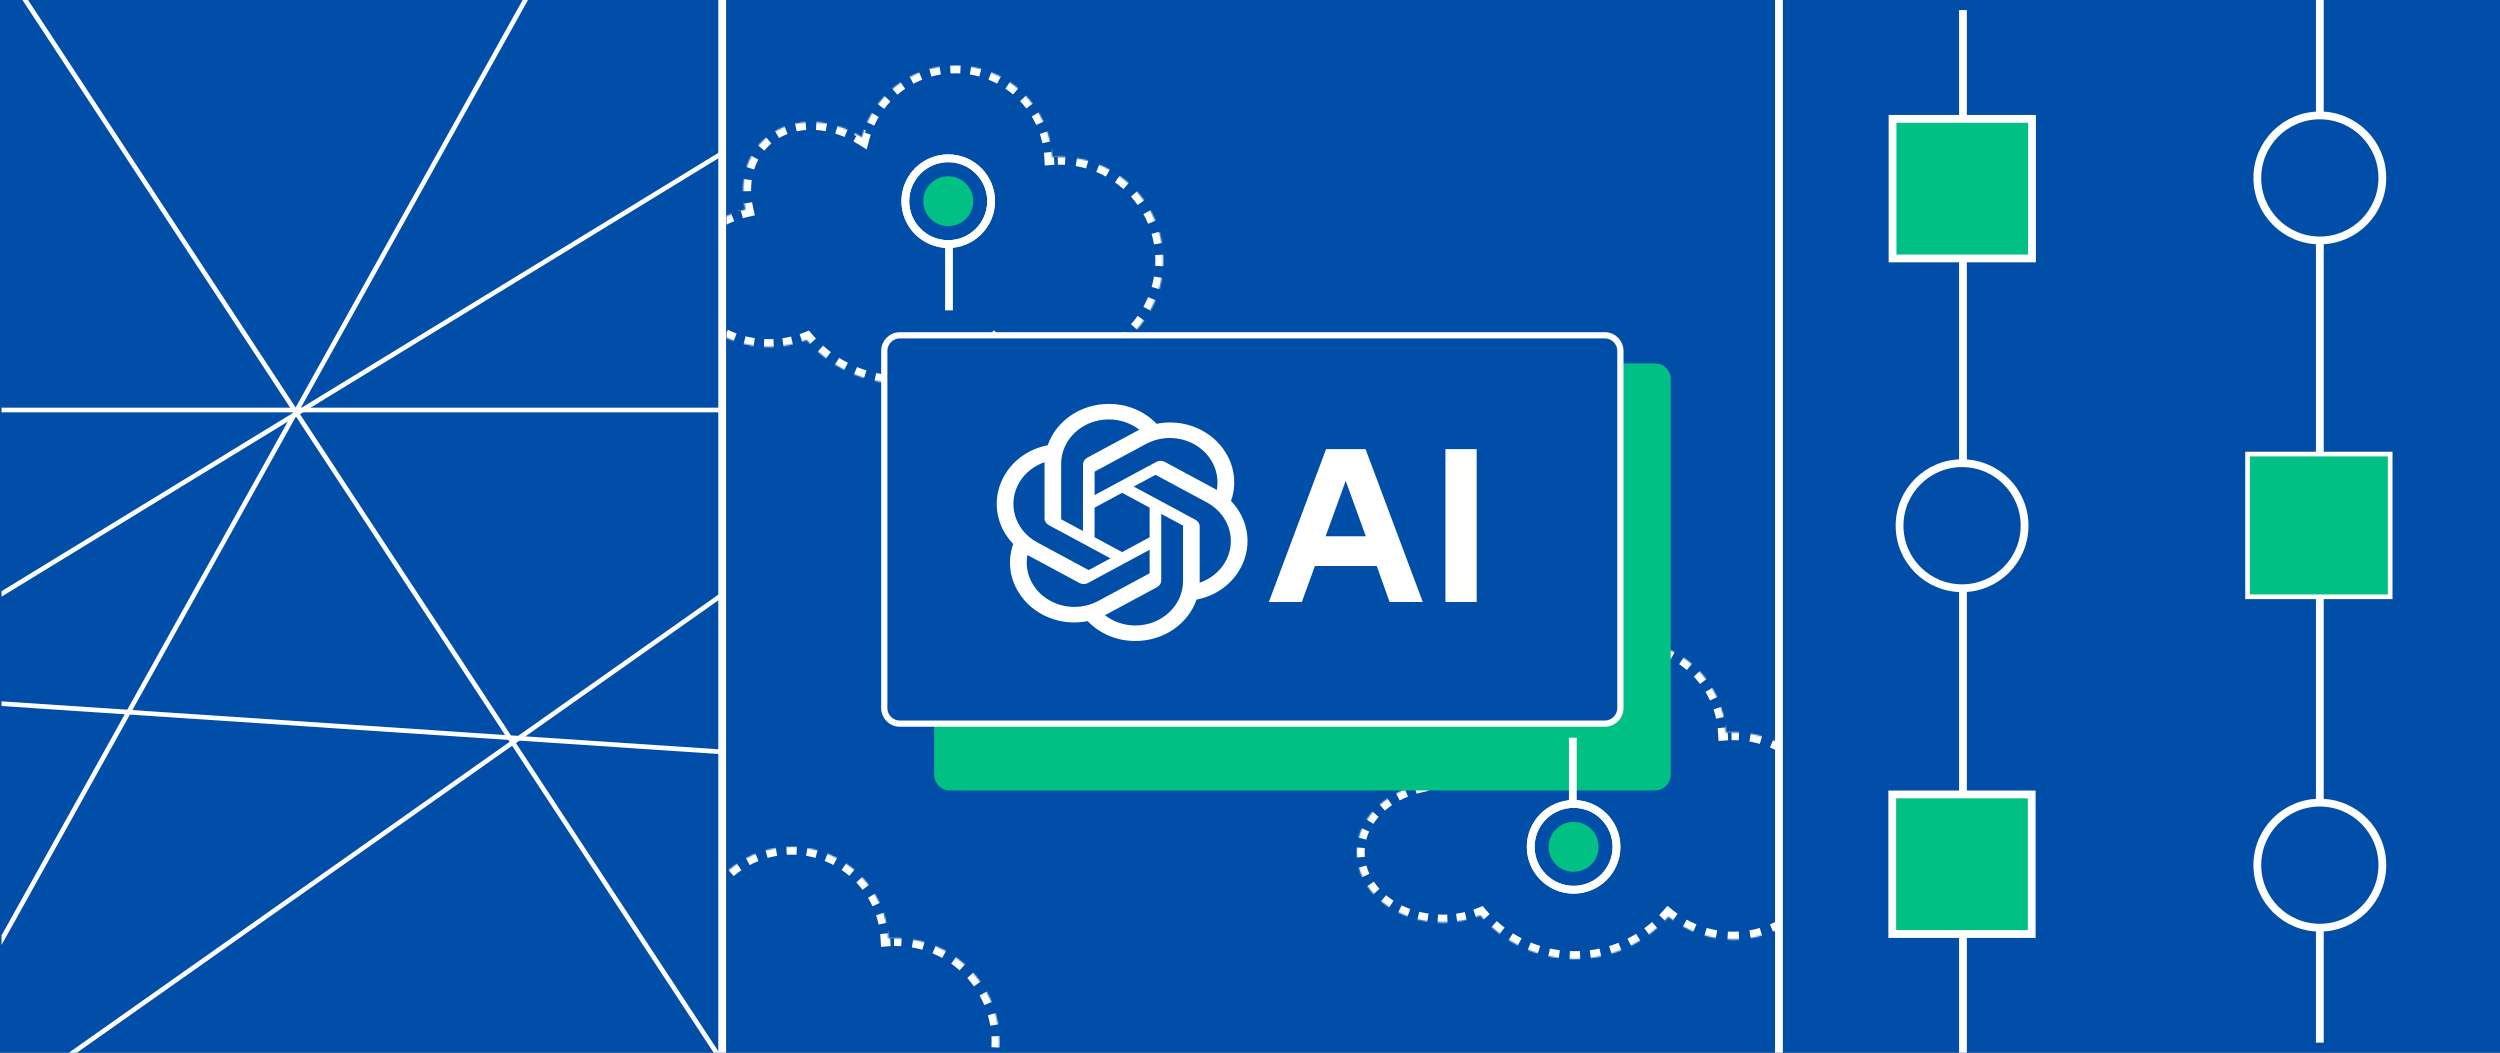 <svg width="1603" height="675" viewBox="0 0 1603 675" fill="none" xmlns="http://www.w3.org/2000/svg">
<rect x="0" y="0" width="1603" height="675" fill="#808080" stroke="none"/>
<g clip-path="url(#clip0_1_2)">
<path d="M1603 0H0V675H1603V0Z" fill="#004EA7"/>
<path d="M1820.09 677.109H-213.03V-2.109H1820.09V677.109Z" stroke="#004EA7" stroke-width="1.25"/>
<g clip-path="url(#clip1_1_2)">
<g clip-path="url(#clip2_1_2)">
<path d="M1258.65 675L1258.65 6.466" stroke="white" stroke-width="5"/>
<path d="M1487.48 668.534L1487.48 2.07333e-05" stroke="white" stroke-width="5"/>
<path d="M1298.16 337.086C1298.16 359.225 1280.21 377.173 1258.08 377.173C1235.94 377.173 1218 359.225 1218 337.086C1218 314.947 1235.94 297 1258.08 297C1280.21 297 1298.16 314.947 1298.16 337.086Z" fill="#004EA7" stroke="white" stroke-width="5"/>
<path d="M1527.56 114.086C1527.56 136.225 1509.61 154.173 1487.48 154.173C1465.35 154.173 1447.4 136.225 1447.4 114.086C1447.4 91.947 1465.35 74 1487.48 74C1509.61 74 1527.56 91.947 1527.56 114.086Z" fill="#004EA7" stroke="white" stroke-width="5"/>
<path d="M1527.56 554.741C1527.56 576.88 1509.61 594.828 1487.48 594.828C1465.35 594.828 1447.4 576.88 1447.4 554.741C1447.4 532.602 1465.35 514.655 1487.48 514.655C1509.61 514.655 1527.56 532.602 1527.56 554.741Z" fill="#004EA7" stroke="white" stroke-width="5"/>
<rect x="1441.15" y="291.155" width="91.423" height="91.5" fill="#00C084" stroke="white" stroke-width="3"/>
<rect x="1213.31" y="509.397" width="89.423" height="89.5" fill="#00C084" stroke="white" stroke-width="5"/>
<rect x="1213.5" y="76.207" width="89.423" height="89.5" fill="#00C084" stroke="white" stroke-width="5"/>
</g>
</g>
<g clip-path="url(#clip3_1_2)">
<mask id="path-11-inside-1_1_2" fill="white">
<path d="M612.605 42C645.785 42 672.886 68.017 674.624 100.764C676.202 100.651 677.795 100.594 679.401 100.594C716.076 100.594 745.806 130.325 745.806 166.999C745.806 203.673 716.076 233.404 679.401 233.404C663.638 233.404 649.158 227.911 637.77 218.735C623.165 235.388 601.731 245.903 577.841 245.903C553.567 245.903 531.829 235.048 517.214 217.93C509.925 220.833 501.735 222.465 493.077 222.465C462.659 222.465 438 202.353 438 177.544C438 156.988 454.929 139.656 478.037 134.318C474.295 117.985 477.716 101.624 488.842 90.498C504.584 74.756 530.81 74.432 552.603 88.012C559.694 61.514 583.871 42 612.605 42Z"/>
</mask>
<path d="M612.605 42L612.605 39.5L612.605 39.5L612.605 42ZM674.624 100.764L672.127 100.896L672.262 103.438L674.801 103.257L674.624 100.764ZM679.401 100.594L679.401 98.094L679.401 98.094L679.401 100.594ZM745.806 166.999L748.306 166.999V166.999H745.806ZM679.401 233.404L679.401 235.904H679.401V233.404ZM637.77 218.735L639.339 216.789L637.472 215.284L635.891 217.087L637.77 218.735ZM577.841 245.903L577.841 248.403H577.841V245.903ZM517.214 217.93L519.115 216.306L517.952 214.945L516.289 215.607L517.214 217.93ZM493.077 222.465L493.077 224.965L493.077 224.965L493.077 222.465ZM438 177.544L435.5 177.544L435.5 177.544L438 177.544ZM478.037 134.318L478.6 136.754L481.031 136.193L480.474 133.76L478.037 134.318ZM488.842 90.498L487.074 88.73L487.074 88.73L488.842 90.498ZM552.603 88.012L551.281 90.133L554.146 91.918L555.018 88.658L552.603 88.012ZM612.605 42L612.605 39.5C611.424 39.5 610.25 39.532 609.083 39.594L609.217 42.091L609.352 44.587C610.429 44.529 611.513 44.5 612.605 44.5L612.605 42ZM602.487 42.82L602.082 40.353C599.745 40.736 597.449 41.245 595.203 41.872L595.874 44.28L596.546 46.688C598.618 46.11 600.735 45.641 602.891 45.287L602.487 42.82ZM589.464 46.455L588.532 44.135C586.342 45.015 584.211 46.011 582.148 47.116L583.328 49.319L584.509 51.523C586.412 50.504 588.376 49.586 590.396 48.774L589.464 46.455ZM577.543 52.837L576.13 50.774C574.189 52.104 572.325 53.537 570.545 55.065L572.173 56.962L573.802 58.858C575.445 57.448 577.165 56.126 578.956 54.899L577.543 52.837ZM567.282 61.644L565.458 59.934C563.853 61.646 562.341 63.446 560.928 65.325L562.926 66.827L564.925 68.329C566.229 66.595 567.625 64.934 569.106 63.353L567.282 61.644ZM559.159 72.453L557.009 71.177C555.813 73.19 554.724 75.275 553.749 77.422L556.026 78.456L558.302 79.49C559.201 77.509 560.206 75.587 561.308 73.729L559.159 72.453ZM553.569 84.764L551.193 83.986C550.828 85.1 550.493 86.226 550.188 87.365L552.603 88.012L555.018 88.658C555.299 87.608 555.608 86.569 555.945 85.542L553.569 84.764ZM552.603 88.012L553.925 85.89C552.91 85.257 551.884 84.653 550.851 84.078L549.635 86.263L548.42 88.448C549.381 88.982 550.336 89.544 551.281 90.133L552.603 88.012ZM543.459 83.228L544.445 80.93C542.228 79.979 539.987 79.156 537.734 78.463L537 80.853L536.265 83.243C538.345 83.882 540.418 84.643 542.473 85.525L543.459 83.228ZM530.319 79.202L530.779 76.745C528.397 76.299 526.016 76 523.651 75.849L523.492 78.344L523.333 80.838C525.491 80.976 527.671 81.25 529.859 81.66L530.319 79.202ZM516.613 78.35L516.444 75.856C514.015 76.02 511.62 76.35 509.277 76.849L509.798 79.294L510.319 81.739C512.423 81.291 514.582 80.993 516.781 80.844L516.613 78.35ZM503.2 81.237L502.308 78.901C500.035 79.768 497.837 80.816 495.733 82.047L496.996 84.205L498.258 86.363C500.119 85.274 502.068 84.344 504.091 83.572L503.2 81.237ZM491.378 88.169L489.767 86.257C488.841 87.038 487.942 87.862 487.074 88.73L488.842 90.498L490.609 92.266C491.377 91.498 492.171 90.77 492.989 90.081L491.378 88.169ZM488.842 90.498L487.074 88.73C486.082 89.722 485.148 90.753 484.271 91.82L486.202 93.407L488.134 94.995C488.908 94.053 489.733 93.142 490.609 92.266L488.842 90.498ZM481.835 99.924L479.634 98.739C478.318 101.183 477.241 103.743 476.397 106.391L478.779 107.15L481.161 107.91C481.914 105.547 482.872 103.272 484.036 101.109L481.835 99.924ZM477.052 114.806L474.575 114.463C474.201 117.158 474.041 119.907 474.089 122.685L476.588 122.642L479.088 122.599C479.044 120.07 479.191 117.58 479.528 115.15L477.052 114.806ZM477.286 130.462L474.818 130.857C475.032 132.196 475.293 133.537 475.6 134.877L478.037 134.318L480.474 133.76C480.191 132.527 479.952 131.295 479.755 130.066L477.286 130.462ZM478.037 134.318L477.474 131.883C476.394 132.132 475.327 132.407 474.273 132.706L474.956 135.111L475.639 137.516C476.613 137.239 477.6 136.985 478.6 136.754L478.037 134.318ZM468.939 137.156L468.014 134.833C465.938 135.66 463.93 136.587 462 137.607L463.168 139.817L464.336 142.028C466.106 141.092 467.951 140.24 469.864 139.478L468.939 137.156ZM457.724 143.097L456.314 141.033C454.46 142.3 452.702 143.662 451.052 145.112L452.702 146.99L454.353 148.868C455.847 147.555 457.444 146.316 459.135 145.161L457.724 143.097ZM448.211 151.483L446.33 149.837C444.844 151.535 443.488 153.321 442.278 155.185L444.375 156.546L446.471 157.908C447.548 156.251 448.758 154.654 450.093 153.129L448.211 151.483ZM441.331 162.122L439.05 161.1C438.127 163.159 437.371 165.289 436.798 167.477L439.216 168.11L441.635 168.744C442.137 166.829 442.799 164.959 443.613 163.144L441.331 162.122ZM438.135 174.367L435.645 174.154C435.549 175.274 435.5 176.404 435.5 177.544H438H440.5C440.5 176.547 440.542 175.559 440.626 174.58L438.135 174.367ZM438 177.544L435.5 177.544C435.5 178.721 435.552 179.888 435.654 181.044L438.144 180.824L440.635 180.603C440.545 179.593 440.5 178.573 440.5 177.544L438 177.544ZM439.295 187.274L436.882 187.928C437.492 190.18 438.295 192.369 439.275 194.482L441.543 193.431L443.811 192.379C442.947 190.515 442.242 188.592 441.709 186.621L439.295 187.274ZM444.769 199.138L442.696 200.534C443.975 202.435 445.407 204.251 446.975 205.974L448.823 204.291L450.672 202.609C449.263 201.06 447.982 199.434 446.843 197.742L444.769 199.138ZM453.554 208.83L451.946 210.744C453.68 212.201 455.525 213.564 457.469 214.824L458.829 212.727L460.189 210.629C458.414 209.478 456.735 208.237 455.163 206.916L453.554 208.83ZM464.534 215.969L463.424 218.21C465.441 219.208 467.536 220.107 469.701 220.899L470.56 218.551L471.419 216.204C469.423 215.473 467.494 214.646 465.643 213.729L464.534 215.969ZM476.832 220.479L476.223 222.904C478.398 223.45 480.627 223.894 482.901 224.227L483.264 221.754L483.627 219.28C481.518 218.971 479.454 218.56 477.442 218.054L476.832 220.479ZM489.795 222.386L489.675 224.884C490.801 224.937 491.935 224.965 493.077 224.965V222.465V219.965C492.015 219.965 490.961 219.939 489.915 219.889L489.795 222.386ZM493.077 222.465L493.077 224.965C494.151 224.965 495.218 224.941 496.277 224.893L496.164 222.395L496.052 219.898C495.067 219.942 494.075 219.965 493.077 219.965L493.077 222.465ZM502.313 221.835L502.655 224.312C504.797 224.016 506.9 223.623 508.957 223.139L508.383 220.705L507.81 218.272C505.907 218.721 503.959 219.085 501.972 219.358L502.313 221.835ZM514.317 219L515.125 221.366C516.144 221.018 517.149 220.646 518.139 220.252L517.214 217.93L516.289 215.607C515.377 215.97 514.45 216.313 513.51 216.634L514.317 219ZM517.214 217.93L515.312 219.553C516.082 220.454 516.87 221.338 517.677 222.204L519.506 220.501L521.336 218.797C520.578 217.983 519.838 217.153 519.115 216.306L517.214 217.93ZM524.412 225.336L522.735 227.191C524.491 228.778 526.315 230.291 528.203 231.724L529.715 229.733L531.226 227.741C529.452 226.395 527.738 224.974 526.089 223.482L524.412 225.336ZM535.376 233.656L534.042 235.771C536.041 237.032 538.098 238.21 540.208 239.299L541.355 237.077L542.501 234.855C540.519 233.833 538.587 232.727 536.71 231.542L535.376 233.656ZM547.607 239.967L546.658 242.28C548.841 243.176 551.071 243.98 553.343 244.689L554.087 242.303L554.832 239.916C552.699 239.251 550.606 238.495 548.557 237.654L547.607 239.967ZM560.746 244.065L560.212 246.507C562.511 247.01 564.846 247.416 567.212 247.722L567.532 245.243L567.852 242.763C565.63 242.476 563.438 242.095 561.28 241.623L560.746 244.065ZM574.395 245.83L574.289 248.328C575.466 248.378 576.651 248.403 577.841 248.403L577.841 245.903L577.841 243.403C576.722 243.403 575.608 243.38 574.501 243.332L574.395 245.83ZM577.841 245.903V248.403C579.012 248.403 580.178 248.379 581.338 248.33L581.233 245.832L581.129 243.335C580.038 243.38 578.942 243.403 577.841 243.403V245.903ZM587.991 245.263L588.306 247.743C590.636 247.447 592.936 247.053 595.201 246.566L594.675 244.121L594.149 241.677C592.023 242.135 589.864 242.505 587.675 242.783L587.991 245.263ZM601.238 242.413L601.971 244.803C604.211 244.116 606.411 243.335 608.565 242.466L607.63 240.148L606.695 237.829C604.672 238.645 602.607 239.378 600.504 240.023L601.238 242.413ZM613.805 237.344L614.935 239.574C617.021 238.517 619.055 237.374 621.034 236.149L619.718 234.023L618.402 231.898C616.544 233.048 614.633 234.121 612.675 235.114L613.805 237.344ZM625.328 230.212L626.819 232.219C628.692 230.826 630.504 229.356 632.25 227.813L630.594 225.94L628.938 224.067C627.298 225.517 625.596 226.898 623.836 228.206L625.328 230.212ZM635.481 221.237L637.289 222.964C638.094 222.121 638.881 221.261 639.65 220.384L637.77 218.735L635.891 217.087C635.168 217.911 634.429 218.719 633.672 219.511L635.481 221.237ZM637.77 218.735L636.202 220.682C637.211 221.495 638.244 222.28 639.298 223.037L640.755 221.005L642.212 218.973C641.233 218.271 640.275 217.543 639.339 216.789L637.77 218.735ZM647.084 225.022L645.865 227.205C648.122 228.465 650.458 229.602 652.862 230.606L653.826 228.299L654.789 225.993C652.561 225.061 650.395 224.008 648.303 222.839L647.084 225.022ZM660.896 230.791L660.201 233.192C662.674 233.909 665.205 234.49 667.784 234.929L668.203 232.464L668.622 229.999C666.23 229.593 663.884 229.054 661.592 228.39L660.896 230.791ZM675.652 233.3L675.513 235.796C676.8 235.868 678.097 235.904 679.401 235.904L679.401 233.404L679.401 230.904C678.189 230.904 676.986 230.871 675.791 230.804L675.652 233.3ZM679.401 233.404V235.904C680.697 235.904 681.986 235.868 683.265 235.798L683.127 233.302L682.989 230.805C681.801 230.871 680.605 230.904 679.401 230.904V233.404ZM690.53 232.476L690.946 234.941C693.509 234.509 696.024 233.935 698.483 233.227L697.792 230.825L697.101 228.422C694.822 229.078 692.49 229.61 690.114 230.011L690.53 232.476ZM704.82 228.365L705.778 230.675C708.169 229.683 710.493 228.561 712.739 227.316L711.528 225.129L710.317 222.942C708.234 224.096 706.08 225.137 703.863 226.056L704.82 228.365ZM717.831 221.161L719.279 223.199C721.382 221.704 723.398 220.094 725.317 218.378L723.65 216.514L721.984 214.651C720.203 216.243 718.333 217.737 716.382 219.123L717.831 221.161ZM728.916 211.248L730.78 212.915C732.496 210.996 734.106 208.98 735.601 206.877L733.563 205.428L731.526 203.98C730.139 205.931 728.645 207.801 727.053 209.582L728.916 211.248ZM737.532 199.126L739.718 200.337C740.963 198.091 742.085 195.767 743.077 193.376L740.768 192.418L738.458 191.46C737.539 193.677 736.498 195.831 735.345 197.915L737.532 199.126ZM743.227 185.39L745.629 186.081C746.337 183.622 746.911 181.107 747.343 178.544L744.878 178.128L742.413 177.712C742.012 180.088 741.48 182.42 740.824 184.699L743.227 185.39ZM745.704 170.724L748.2 170.862C748.271 169.583 748.306 168.295 748.306 166.999L745.806 166.999L743.306 166.999C743.306 168.203 743.273 169.399 743.208 170.586L745.704 170.724ZM745.806 166.999H748.306C748.306 165.703 748.271 164.415 748.2 163.136L745.704 163.274L743.208 163.412C743.273 164.599 743.306 165.795 743.306 166.999H745.806ZM744.878 155.87L747.343 155.454C746.911 152.891 746.337 150.376 745.629 147.917L743.227 148.608L740.824 149.299C741.48 151.578 742.012 153.91 742.413 156.286L744.878 155.87ZM740.768 141.58L743.077 140.622C742.085 138.231 740.963 135.907 739.719 133.661L737.532 134.872L735.345 136.083C736.498 138.167 737.539 140.321 738.458 142.538L740.768 141.58ZM733.563 128.57L735.601 127.121C734.106 125.018 732.496 123.002 730.78 121.083L728.916 122.75L727.053 124.416C728.645 126.197 730.139 128.067 731.526 130.018L733.563 128.57ZM723.65 117.484L725.317 115.62C723.398 113.904 721.382 112.294 719.279 110.799L717.831 112.837L716.382 114.875C718.333 116.261 720.203 117.755 721.984 119.347L723.65 117.484ZM711.528 108.869L712.739 106.682C710.493 105.438 708.169 104.315 705.778 103.323L704.82 105.633L703.863 107.942C706.08 108.861 708.234 109.902 710.317 111.056L711.528 108.869ZM697.792 103.173L698.483 100.771C696.024 100.064 693.509 99.49 690.946 99.057L690.53 101.522L690.114 103.987C692.49 104.388 694.822 104.92 697.101 105.576L697.792 103.173ZM683.127 100.696L683.265 98.2C681.986 98.13 680.697 98.094 679.401 98.094V100.594V103.094C680.605 103.094 681.801 103.127 682.989 103.193L683.127 100.696ZM679.401 100.594L679.401 98.094C678.987 98.094 678.574 98.097 678.161 98.105L678.206 100.604L678.25 103.104C678.633 103.097 679.017 103.094 679.401 103.094L679.401 100.594ZM675.817 100.689L675.684 98.193C675.27 98.215 674.858 98.241 674.447 98.27L674.624 100.764L674.801 103.257C675.183 103.23 675.566 103.206 675.95 103.186L675.817 100.689ZM674.624 100.764L677.12 100.631C677.058 99.46 676.965 98.296 676.841 97.142L674.355 97.408L671.869 97.675C671.984 98.74 672.07 99.814 672.127 100.896L674.624 100.764ZM673.276 90.767L675.718 90.233C675.216 87.936 674.591 85.685 673.851 83.487L671.482 84.284L669.112 85.082C669.794 87.109 670.37 89.184 670.834 91.302L673.276 90.767ZM668.992 78.036L671.26 76.986C670.276 74.86 669.179 72.797 667.978 70.804L665.837 72.095L663.696 73.385C664.804 75.224 665.815 77.127 666.723 79.087L668.992 78.036ZM662.058 66.529L664.048 65.015C662.633 63.157 661.12 61.377 659.517 59.684L657.702 61.404L655.887 63.123C657.367 64.686 658.763 66.328 660.069 68.043L662.058 66.529ZM652.82 56.776L654.439 54.872C652.664 53.362 650.806 51.946 648.873 50.633L647.468 52.701L646.063 54.768C647.847 55.98 649.562 57.287 651.2 58.681L652.82 56.776ZM641.708 49.226L642.881 47.019C640.828 45.928 638.708 44.944 636.531 44.076L635.605 46.398L634.678 48.72C636.686 49.521 638.641 50.428 640.534 51.434L641.708 49.226ZM629.231 44.25L629.898 41.841C627.666 41.222 625.384 40.72 623.062 40.342L622.66 42.81L622.258 45.277C624.401 45.626 626.504 46.089 628.563 46.659L629.231 44.25ZM615.97 42.09L616.103 39.593C614.945 39.531 613.779 39.5 612.605 39.5V42V44.5C613.69 44.5 614.767 44.529 615.837 44.586L615.97 42.09ZM612.605 42L612.605 37L612.605 37L612.605 42ZM674.624 100.764L669.631 101.029L669.901 106.112L674.978 105.751L674.624 100.764ZM679.401 100.594L679.401 95.594L679.401 95.594L679.401 100.594ZM745.806 166.999L750.806 166.999V166.999H745.806ZM679.401 233.404L679.401 238.404H679.401V233.404ZM637.77 218.735L640.907 214.842L637.173 211.833L634.011 215.438L637.77 218.735ZM577.841 245.903L577.841 250.903H577.841V245.903ZM517.214 217.93L521.016 214.683L518.691 211.959L515.364 213.285L517.214 217.93ZM493.077 222.465L493.077 227.465L493.077 227.465L493.077 222.465ZM438 177.544L433 177.544L433 177.544L438 177.544ZM478.037 134.318L479.162 139.19L484.025 138.067L482.911 133.202L478.037 134.318ZM488.842 90.498L485.306 86.963L485.306 86.963L488.842 90.498ZM552.603 88.012L549.959 92.255L555.688 95.825L557.433 89.304L552.603 88.012ZM612.605 42L612.605 37C611.379 37 610.16 37.033 608.949 37.098L609.217 42.091L609.486 47.084C610.518 47.028 611.558 47 612.605 47L612.605 42ZM602.487 42.82L601.678 37.886C599.25 38.284 596.865 38.812 594.531 39.464L595.874 44.28L597.218 49.096C599.202 48.542 601.23 48.093 603.295 47.754L602.487 42.82ZM589.464 46.455L587.6 41.815C585.324 42.729 583.111 43.764 580.968 44.912L583.328 49.319L585.689 53.727C587.512 52.751 589.394 51.871 591.328 51.094L589.464 46.455ZM577.543 52.837L574.717 48.712C572.701 50.093 570.765 51.581 568.917 53.167L572.173 56.962L575.43 60.755C577.004 59.404 578.653 58.137 580.369 56.961L577.543 52.837ZM567.282 61.644L563.634 58.224C561.968 60.002 560.397 61.871 558.93 63.823L562.926 66.827L566.923 69.831C568.173 68.169 569.51 66.577 570.93 65.063L567.282 61.644ZM559.159 72.453L554.859 69.901C553.617 71.992 552.486 74.158 551.473 76.388L556.026 78.456L560.578 80.523C561.439 78.626 562.402 76.785 563.458 75.005L559.159 72.453ZM553.569 84.764L548.817 83.208C548.438 84.365 548.09 85.536 547.773 86.719L552.603 88.012L557.433 89.304C557.703 88.298 557.999 87.303 558.32 86.32L553.569 84.764ZM552.603 88.012L555.248 83.768C554.197 83.113 553.136 82.488 552.066 81.893L549.635 86.263L547.205 90.633C548.13 91.147 549.048 91.688 549.959 92.255L552.603 88.012ZM543.459 83.228L545.431 78.633C543.133 77.647 540.808 76.793 538.469 76.074L537 80.853L535.53 85.632C537.523 86.245 539.513 86.975 541.487 87.822L543.459 83.228ZM530.319 79.202L531.239 74.288C528.76 73.824 526.279 73.511 523.81 73.354L523.492 78.344L523.173 83.333C525.228 83.465 527.308 83.726 529.399 84.117L530.319 79.202ZM516.613 78.35L516.276 73.361C513.732 73.533 511.219 73.879 508.756 74.404L509.798 79.294L510.84 84.184C512.824 83.762 514.865 83.479 516.949 83.339L516.613 78.35ZM503.2 81.237L501.417 76.565C499.019 77.48 496.696 78.587 494.471 79.889L496.996 84.205L499.521 88.52C501.26 87.503 503.085 86.632 504.982 85.908L503.2 81.237ZM491.378 88.169L488.157 84.345C487.176 85.171 486.225 86.044 485.306 86.963L488.842 90.498L492.377 94.034C493.094 93.317 493.835 92.637 494.599 91.993L491.378 88.169ZM488.842 90.498L485.306 86.963C484.257 88.012 483.268 89.103 482.34 90.233L486.202 93.407L490.065 96.582C490.788 95.703 491.558 94.852 492.377 94.034L488.842 90.498ZM481.835 99.924L477.432 97.554C476.041 100.138 474.904 102.842 474.015 105.632L478.779 107.15L483.543 108.669C484.251 106.448 485.149 104.316 486.238 102.294L481.835 99.924ZM477.052 114.806L472.099 114.119C471.707 116.947 471.539 119.825 471.589 122.728L476.588 122.642L481.588 122.555C481.546 120.151 481.685 117.791 482.004 115.494L477.052 114.806ZM477.286 130.462L472.349 131.252C472.573 132.647 472.844 134.042 473.163 135.435L478.037 134.318L482.911 133.202C482.64 132.022 482.411 130.844 482.224 129.671L477.286 130.462ZM478.037 134.318L476.912 129.447C475.791 129.705 474.684 129.991 473.59 130.301L474.956 135.111L476.322 139.921C477.256 139.655 478.203 139.412 479.162 139.19L478.037 134.318ZM468.939 137.156L467.089 132.511C464.931 133.37 462.842 134.334 460.832 135.397L463.168 139.817L465.504 144.238C467.194 143.345 468.958 142.53 470.789 141.801L468.939 137.156ZM457.724 143.097L454.903 138.969C452.968 140.291 451.13 141.716 449.402 143.234L452.702 146.99L456.003 150.746C457.419 149.501 458.936 148.325 460.546 147.225L457.724 143.097ZM448.211 151.483L444.448 148.191C442.886 149.976 441.459 151.857 440.181 153.823L444.375 156.546L448.568 159.27C449.578 157.715 450.716 156.213 451.974 154.775L448.211 151.483ZM441.331 162.122L436.769 160.077C435.791 162.259 434.989 164.518 434.38 166.843L439.216 168.11L444.053 169.378C444.519 167.599 445.136 165.859 445.894 164.167L441.331 162.122ZM438.135 174.367L433.154 173.94C433.052 175.131 433 176.333 433 177.544H438H443C443 176.619 443.039 175.702 443.117 174.794L438.135 174.367ZM438 177.544L433 177.544C433 178.794 433.055 180.035 433.164 181.264L438.144 180.824L443.125 180.383C443.042 179.446 443 178.499 443 177.544L438 177.544ZM439.295 187.274L434.469 188.581C435.117 190.973 435.969 193.296 437.007 195.534L441.543 193.431L446.079 191.327C445.273 189.589 444.617 187.799 444.122 185.968L439.295 187.274ZM444.769 199.138L440.622 201.931C441.972 203.935 443.479 205.847 445.126 207.657L448.823 204.291L452.521 200.926C451.191 199.464 449.986 197.933 448.917 196.345L444.769 199.138ZM453.554 208.83L450.338 212.658C452.152 214.183 454.081 215.607 456.109 216.922L458.829 212.727L461.549 208.531C459.858 207.435 458.262 206.255 456.771 205.002L453.554 208.83ZM464.534 215.969L462.315 220.45C464.414 221.489 466.593 222.424 468.842 223.247L470.56 218.551L472.278 213.856C470.366 213.156 468.521 212.365 466.752 211.489L464.534 215.969ZM476.832 220.479L475.613 225.328C477.87 225.895 480.181 226.355 482.538 226.701L483.264 221.754L483.99 216.807C481.963 216.51 479.982 216.115 478.051 215.63L476.832 220.479ZM489.795 222.386L489.555 227.381C490.721 227.437 491.895 227.465 493.077 227.465V222.465V217.465C492.055 217.465 491.04 217.44 490.034 217.392L489.795 222.386ZM493.077 222.465L493.077 227.465C494.188 227.465 495.293 227.44 496.39 227.39L496.164 222.395L495.939 217.4C494.992 217.443 494.038 217.465 493.077 217.465L493.077 222.465ZM502.313 221.835L502.996 226.788C505.217 226.482 507.397 226.075 509.53 225.572L508.383 220.705L507.237 215.839C505.41 216.269 503.54 216.619 501.63 216.882L502.313 221.835ZM514.317 219L515.932 223.732C516.991 223.37 518.035 222.984 519.064 222.575L517.214 217.93L515.364 213.285C514.491 213.632 513.604 213.96 512.702 214.268L514.317 219ZM517.214 217.93L513.411 221.176C514.203 222.104 515.016 223.015 515.847 223.908L519.506 220.501L523.166 217.094C522.432 216.306 521.716 215.502 521.016 214.683L517.214 217.93ZM524.412 225.336L521.058 229.045C522.867 230.68 524.746 232.239 526.692 233.715L529.715 229.733L532.737 225.75C531.021 224.447 529.362 223.071 527.766 221.628L524.412 225.336ZM535.376 233.656L532.707 237.885C534.767 239.185 536.887 240.398 539.062 241.52L541.355 237.077L543.647 232.634C541.73 231.644 539.861 230.574 538.044 229.428L535.376 233.656ZM547.607 239.967L545.709 244.593C547.958 245.516 550.257 246.345 552.599 247.076L554.087 242.303L555.576 237.529C553.513 236.886 551.488 236.155 549.506 235.341L547.607 239.967ZM560.746 244.065L559.678 248.95C562.047 249.468 564.453 249.886 566.891 250.201L567.532 245.243L568.173 240.284C566.022 240.006 563.901 239.637 561.814 239.18L560.746 244.065ZM574.395 245.83L574.182 250.826C575.396 250.877 576.615 250.903 577.841 250.903L577.841 245.903L577.841 240.903C576.757 240.903 575.679 240.88 574.607 240.835L574.395 245.83ZM577.841 245.903V250.903C579.047 250.903 580.248 250.878 581.442 250.828L581.233 245.832L581.024 240.837C579.969 240.881 578.907 240.903 577.841 240.903V245.903ZM587.991 245.263L588.621 250.223C591.022 249.918 593.392 249.512 595.727 249.01L594.675 244.121L593.624 239.233C591.567 239.676 589.477 240.034 587.36 240.303L587.991 245.263ZM601.238 242.413L602.704 247.193C605.013 246.485 607.28 245.68 609.5 244.785L607.63 240.148L605.759 235.511C603.803 236.3 601.806 237.009 599.771 237.633L601.238 242.413ZM613.805 237.344L616.065 241.804C618.214 240.715 620.311 239.537 622.35 238.275L619.718 234.023L617.087 229.772C615.288 230.885 613.44 231.924 611.545 232.884L613.805 237.344ZM625.328 230.212L628.31 234.225C630.24 232.791 632.107 231.276 633.906 229.686L630.594 225.94L627.282 222.194C625.695 223.597 624.048 224.934 622.345 226.2L625.328 230.212ZM635.481 221.237L639.097 224.69C639.926 223.822 640.737 222.935 641.529 222.032L637.77 218.735L634.011 215.438C633.312 216.236 632.596 217.018 631.864 217.784L635.481 221.237ZM637.77 218.735L634.633 222.629C635.679 223.471 636.749 224.285 637.842 225.068L640.755 221.005L643.668 216.941C642.728 216.267 641.807 215.567 640.907 214.842L637.77 218.735ZM647.084 225.022L644.647 229.388C646.986 230.694 649.406 231.872 651.898 232.913L653.826 228.299L655.753 223.686C653.612 222.791 651.532 221.779 649.521 220.656L647.084 225.022ZM660.896 230.791L659.505 235.594C662.069 236.336 664.692 236.939 667.366 237.393L668.203 232.464L669.04 227.534C666.743 227.144 664.489 226.626 662.287 225.989L660.896 230.791ZM675.652 233.3L675.374 238.292C676.708 238.367 678.05 238.404 679.401 238.404L679.401 233.404L679.401 228.404C678.236 228.404 677.078 228.372 675.93 228.308L675.652 233.3ZM679.401 233.404V238.404C680.743 238.404 682.078 238.367 683.403 238.294L683.127 233.302L682.851 228.309C681.709 228.372 680.559 228.404 679.401 228.404V233.404ZM690.53 232.476L691.362 237.406C694.018 236.958 696.625 236.363 699.174 235.63L697.792 230.825L696.41 226.019C694.221 226.649 691.981 227.16 689.698 227.546L690.53 232.476ZM704.82 228.365L706.736 232.984C709.214 231.956 711.622 230.793 713.95 229.503L711.528 225.129L709.105 220.755C707.104 221.864 705.035 222.864 702.905 223.747L704.82 228.365ZM717.831 221.161L720.727 225.237C722.907 223.687 724.995 222.019 726.983 220.241L723.65 216.514L720.317 212.787C718.606 214.317 716.809 215.753 714.934 217.086L717.831 221.161ZM728.916 211.248L732.643 214.581C734.421 212.593 736.09 210.505 737.639 208.325L733.563 205.428L729.488 202.532C728.155 204.407 726.72 206.204 725.189 207.915L728.916 211.248ZM737.532 199.126L741.905 201.548C743.195 199.22 744.358 196.812 745.386 194.333L740.768 192.418L736.149 190.503C735.266 192.632 734.266 194.702 733.158 196.703L737.532 199.126ZM743.227 185.39L748.032 186.772C748.765 184.223 749.36 181.616 749.808 178.96L744.878 178.128L739.948 177.296C739.562 179.579 739.051 181.819 738.422 184.008L743.227 185.39ZM745.704 170.724L750.696 171.001C750.769 169.675 750.806 168.341 750.806 166.999L745.806 166.999L740.806 166.999C740.806 168.157 740.774 169.307 740.711 170.448L745.704 170.724ZM745.806 166.999H750.806C750.806 165.657 750.769 164.323 750.696 162.998L745.704 163.274L740.711 163.55C740.774 164.691 740.806 165.841 740.806 166.999H745.806ZM744.878 155.87L749.808 155.038C749.36 152.382 748.765 149.775 748.032 147.226L743.227 148.608L738.422 149.99C739.051 152.179 739.562 154.419 739.948 156.702L744.878 155.87ZM740.768 141.58L745.386 139.665C744.358 137.186 743.195 134.778 741.906 132.45L737.532 134.872L733.158 137.295C734.266 139.296 735.266 141.366 736.149 143.495L740.768 141.58ZM733.563 128.57L737.639 125.673C736.09 123.493 734.421 121.405 732.643 119.417L728.916 122.75L725.189 126.083C726.72 127.794 728.155 129.591 729.488 131.466L733.563 128.57ZM723.65 117.484L726.983 113.757C724.995 111.979 722.907 110.311 720.727 108.762L717.831 112.837L714.934 116.912C716.809 118.245 718.606 119.681 720.317 121.211L723.65 117.484ZM711.528 108.869L713.95 104.495C711.622 103.205 709.214 102.042 706.736 101.014L704.82 105.633L702.905 110.251C705.035 111.134 707.104 112.134 709.105 113.243L711.528 108.869ZM697.792 103.173L699.174 98.368C696.625 97.635 694.018 97.04 691.362 96.592L690.53 101.522L689.698 106.453C691.981 106.838 694.221 107.349 696.41 107.979L697.792 103.173ZM683.127 100.696L683.403 95.704C682.078 95.631 680.743 95.594 679.401 95.594V100.594V105.594C680.559 105.594 681.709 105.626 682.851 105.689L683.127 100.696ZM679.401 100.594L679.401 95.594C678.972 95.594 678.544 95.598 678.117 95.605L678.206 100.604L678.295 105.604C678.663 105.597 679.032 105.594 679.401 105.594L679.401 100.594ZM675.817 100.689L675.55 95.697C675.122 95.719 674.695 95.746 674.269 95.776L674.624 100.764L674.978 105.751C675.346 105.725 675.714 105.702 676.083 105.682L675.817 100.689ZM674.624 100.764L679.617 100.499C679.552 99.282 679.455 98.074 679.327 96.875L674.355 97.408L669.384 97.942C669.493 98.962 669.576 99.992 669.631 101.029L674.624 100.764ZM673.276 90.767L678.16 89.698C677.638 87.312 676.989 84.973 676.22 82.689L671.482 84.284L666.743 85.879C667.396 87.82 667.948 89.808 668.392 91.836L673.276 90.767ZM668.992 78.036L673.529 75.935C672.506 73.727 671.367 71.584 670.12 69.514L665.837 72.095L661.555 74.676C662.616 76.437 663.585 78.26 664.455 80.138L668.992 78.036ZM662.058 66.529L666.037 63.501C664.568 61.571 662.997 59.723 661.332 57.965L657.702 61.404L654.072 64.842C655.49 66.34 656.829 67.914 658.079 69.557L662.058 66.529ZM652.82 56.776L656.059 52.967C654.216 51.399 652.286 49.929 650.278 48.565L647.468 52.701L644.658 56.836C646.367 57.998 648.01 59.249 649.581 60.585L652.82 56.776ZM641.708 49.226L644.054 44.811C641.921 43.678 639.72 42.656 637.457 41.754L635.605 46.398L633.752 51.042C635.675 51.809 637.547 52.678 639.361 53.642L641.708 49.226ZM629.231 44.25L630.566 39.432C628.246 38.789 625.876 38.267 623.463 37.875L622.66 42.81L621.857 47.745C623.909 48.079 625.924 48.522 627.895 49.069L629.231 44.25ZM615.97 42.09L616.237 37.097C615.034 37.032 613.823 37 612.605 37V42V47C613.645 47 614.678 47.028 615.704 47.083L615.97 42.09Z" fill="white" mask="url(#path-11-inside-1_1_2)"/>
<mask id="path-13-inside-2_1_2" fill="white">
<path d="M1044.61 411C1077.78 411 1104.89 437.017 1106.62 469.764C1108.2 469.651 1109.79 469.594 1111.4 469.594C1148.08 469.594 1177.81 499.325 1177.81 535.999C1177.81 572.673 1148.08 602.404 1111.4 602.404C1095.64 602.404 1081.16 596.911 1069.77 587.735C1055.17 604.388 1033.73 614.903 1009.84 614.903C985.567 614.903 963.829 604.048 949.214 586.93C941.925 589.833 933.735 591.465 925.077 591.465C894.659 591.465 870 571.353 870 546.544C870 525.988 886.929 508.656 910.037 503.318C906.295 486.985 909.716 470.624 920.842 459.498C936.584 443.756 962.81 443.432 984.603 457.012C991.694 430.514 1015.87 411 1044.61 411Z"/>
</mask>
<path d="M1044.61 411L1044.61 408.5L1044.61 408.5L1044.61 411ZM1106.62 469.764L1104.13 469.896L1104.26 472.438L1106.8 472.257L1106.62 469.764ZM1111.4 469.594L1111.4 467.094L1111.4 467.094L1111.4 469.594ZM1177.81 535.999L1180.31 535.999V535.999H1177.81ZM1111.4 602.404L1111.4 604.904H1111.4V602.404ZM1069.77 587.735L1071.34 585.789L1069.47 584.284L1067.89 586.087L1069.77 587.735ZM1009.84 614.903L1009.84 617.403H1009.84V614.903ZM949.214 586.93L951.115 585.306L949.952 583.945L948.289 584.607L949.214 586.93ZM925.077 591.465L925.077 593.965L925.077 593.965L925.077 591.465ZM870 546.544L867.5 546.544L867.5 546.544L870 546.544ZM910.037 503.318L910.6 505.754L913.031 505.193L912.474 502.76L910.037 503.318ZM920.842 459.498L919.074 457.73L919.074 457.73L920.842 459.498ZM984.603 457.012L983.281 459.134L986.146 460.919L987.018 457.658L984.603 457.012ZM1044.61 411L1044.61 408.5C1043.42 408.5 1042.25 408.532 1041.08 408.594L1041.22 411.091L1041.35 413.587C1042.43 413.529 1043.51 413.5 1044.61 413.5L1044.61 411ZM1034.49 411.82L1034.08 409.353C1031.74 409.736 1029.45 410.245 1027.2 410.872L1027.87 413.28L1028.55 415.688C1030.62 415.11 1032.73 414.641 1034.89 414.287L1034.49 411.82ZM1021.46 415.455L1020.53 413.135C1018.34 414.015 1016.21 415.011 1014.15 416.116L1015.33 418.32L1016.51 420.523C1018.41 419.504 1020.38 418.586 1022.4 417.774L1021.46 415.455ZM1009.54 421.837L1008.13 419.774C1006.19 421.104 1004.32 422.537 1002.55 424.064L1004.17 425.961L1005.8 427.858C1007.44 426.448 1009.17 425.126 1010.96 423.899L1009.54 421.837ZM999.282 430.643L997.458 428.934C995.853 430.646 994.341 432.446 992.928 434.325L994.926 435.827L996.925 437.329C998.229 435.595 999.625 433.934 1001.11 432.353L999.282 430.643ZM991.159 441.453L989.009 440.177C987.813 442.19 986.724 444.275 985.749 446.422L988.026 447.456L990.302 448.49C991.201 446.509 992.206 444.587 993.308 442.729L991.159 441.453ZM985.569 453.764L983.193 452.986C982.828 454.1 982.493 455.226 982.188 456.365L984.603 457.012L987.018 457.658C987.299 456.608 987.608 455.569 987.945 454.542L985.569 453.764ZM984.603 457.012L985.925 454.89C984.91 454.257 983.884 453.653 982.851 453.078L981.635 455.263L980.42 457.448C981.381 457.982 982.336 458.544 983.281 459.134L984.603 457.012ZM975.459 452.227L976.445 449.93C974.228 448.979 971.987 448.156 969.734 447.463L969 449.853L968.265 452.243C970.345 452.882 972.418 453.643 974.473 454.525L975.459 452.227ZM962.319 448.202L962.779 445.745C960.397 445.299 958.016 445 955.651 444.849L955.492 447.344L955.333 449.838C957.491 449.976 959.671 450.25 961.859 450.66L962.319 448.202ZM948.613 447.35L948.444 444.856C946.015 445.02 943.62 445.35 941.277 445.849L941.798 448.294L942.319 450.739C944.423 450.291 946.582 449.993 948.781 449.844L948.613 447.35ZM935.2 450.237L934.308 447.901C932.035 448.768 929.837 449.816 927.733 451.047L928.996 453.205L930.258 455.363C932.119 454.274 934.068 453.344 936.091 452.572L935.2 450.237ZM923.378 457.169L921.767 455.257C920.841 456.038 919.942 456.862 919.074 457.73L920.842 459.498L922.609 461.266C923.377 460.498 924.171 459.77 924.989 459.081L923.378 457.169ZM920.842 459.498L919.074 457.73C918.082 458.722 917.148 459.753 916.271 460.82L918.202 462.407L920.134 463.995C920.908 463.053 921.733 462.142 922.609 461.266L920.842 459.498ZM913.835 468.924L911.634 467.739C910.318 470.183 909.241 472.743 908.397 475.391L910.779 476.15L913.161 476.91C913.914 474.547 914.872 472.272 916.036 470.109L913.835 468.924ZM909.052 483.806L906.575 483.463C906.201 486.158 906.041 488.907 906.089 491.685L908.588 491.642L911.088 491.599C911.044 489.07 911.191 486.58 911.528 484.15L909.052 483.806ZM909.286 499.462L906.818 499.857C907.032 501.196 907.293 502.537 907.6 503.877L910.037 503.318L912.474 502.76C912.191 501.527 911.952 500.295 911.755 499.066L909.286 499.462ZM910.037 503.318L909.474 500.883C908.394 501.132 907.327 501.407 906.273 501.706L906.956 504.111L907.639 506.516C908.613 506.239 909.6 505.985 910.6 505.754L910.037 503.318ZM900.939 506.156L900.014 503.833C897.938 504.66 895.93 505.587 894 506.607L895.168 508.817L896.336 511.028C898.106 510.092 899.951 509.24 901.864 508.478L900.939 506.156ZM889.724 512.097L888.314 510.033C886.46 511.3 884.702 512.662 883.052 514.112L884.702 515.99L886.353 517.868C887.847 516.555 889.444 515.316 891.135 514.161L889.724 512.097ZM880.211 520.483L878.33 518.837C876.844 520.535 875.488 522.321 874.278 524.185L876.375 525.546L878.471 526.908C879.548 525.251 880.758 523.654 882.093 522.129L880.211 520.483ZM873.331 531.122L871.05 530.1C870.127 532.159 869.371 534.289 868.798 536.477L871.216 537.11L873.635 537.744C874.137 535.829 874.799 533.959 875.613 532.144L873.331 531.122ZM870.135 543.367L867.645 543.154C867.549 544.274 867.5 545.404 867.5 546.544H870H872.5C872.5 545.547 872.542 544.559 872.626 543.58L870.135 543.367ZM870 546.544L867.5 546.544C867.5 547.721 867.552 548.888 867.654 550.044L870.144 549.824L872.635 549.603C872.545 548.593 872.5 547.573 872.5 546.544L870 546.544ZM871.295 556.274L868.882 556.928C869.492 559.18 870.295 561.369 871.275 563.482L873.543 562.431L875.811 561.379C874.947 559.515 874.242 557.592 873.709 555.621L871.295 556.274ZM876.769 568.138L874.696 569.534C875.975 571.435 877.407 573.251 878.975 574.974L880.823 573.291L882.672 571.609C881.263 570.06 879.982 568.434 878.843 566.742L876.769 568.138ZM885.554 577.83L883.946 579.744C885.68 581.201 887.525 582.564 889.469 583.824L890.829 581.727L892.189 579.629C890.414 578.478 888.735 577.237 887.163 575.916L885.554 577.83ZM896.534 584.969L895.424 587.21C897.441 588.208 899.536 589.107 901.701 589.899L902.56 587.551L903.419 585.204C901.423 584.473 899.494 583.646 897.643 582.729L896.534 584.969ZM908.832 589.479L908.223 591.904C910.398 592.45 912.627 592.894 914.901 593.227L915.264 590.754L915.627 588.28C913.518 587.971 911.454 587.56 909.442 587.054L908.832 589.479ZM921.795 591.386L921.675 593.884C922.801 593.937 923.935 593.965 925.077 593.965V591.465V588.965C924.015 588.965 922.961 588.939 921.915 588.889L921.795 591.386ZM925.077 591.465L925.077 593.965C926.151 593.965 927.218 593.941 928.277 593.893L928.164 591.395L928.052 588.898C927.067 588.942 926.075 588.965 925.077 588.965L925.077 591.465ZM934.313 590.835L934.655 593.312C936.797 593.016 938.9 592.623 940.957 592.139L940.383 589.705L939.81 587.272C937.907 587.721 935.959 588.085 933.972 588.358L934.313 590.835ZM946.317 588L947.125 590.366C948.144 590.018 949.149 589.646 950.139 589.252L949.214 586.93L948.289 584.607C947.377 584.97 946.45 585.313 945.51 585.634L946.317 588ZM949.214 586.93L947.312 588.553C948.082 589.454 948.87 590.338 949.677 591.204L951.506 589.501L953.336 587.797C952.578 586.983 951.838 586.153 951.115 585.306L949.214 586.93ZM956.412 594.336L954.735 596.191C956.491 597.778 958.315 599.291 960.203 600.724L961.715 598.733L963.226 596.741C961.452 595.395 959.738 593.974 958.089 592.482L956.412 594.336ZM967.376 602.656L966.042 604.771C968.041 606.032 970.098 607.21 972.208 608.299L973.355 606.077L974.501 603.855C972.519 602.833 970.587 601.727 968.71 600.542L967.376 602.656ZM979.607 608.967L978.658 611.28C980.841 612.176 983.071 612.98 985.343 613.689L986.087 611.303L986.832 608.916C984.699 608.251 982.606 607.495 980.557 606.654L979.607 608.967ZM992.746 613.065L992.212 615.507C994.511 616.01 996.846 616.416 999.212 616.722L999.532 614.243L999.852 611.763C997.63 611.476 995.438 611.095 993.28 610.623L992.746 613.065ZM1006.39 614.83L1006.29 617.328C1007.47 617.378 1008.65 617.403 1009.84 617.403L1009.84 614.903L1009.84 612.403C1008.72 612.403 1007.61 612.38 1006.5 612.332L1006.39 614.83ZM1009.84 614.903V617.403C1011.01 617.403 1012.18 617.379 1013.34 617.33L1013.23 614.832L1013.13 612.335C1012.04 612.38 1010.94 612.403 1009.84 612.403V614.903ZM1019.99 614.263L1020.31 616.743C1022.64 616.447 1024.94 616.053 1027.2 615.566L1026.68 613.121L1026.15 610.677C1024.02 611.135 1021.86 611.505 1019.68 611.783L1019.99 614.263ZM1033.24 611.413L1033.97 613.803C1036.21 613.116 1038.41 612.335 1040.56 611.466L1039.63 609.148L1038.69 606.829C1036.67 607.645 1034.61 608.378 1032.5 609.023L1033.24 611.413ZM1045.8 606.344L1046.93 608.574C1049.02 607.517 1051.06 606.374 1053.03 605.149L1051.72 603.023L1050.4 600.898C1048.54 602.048 1046.63 603.121 1044.67 604.114L1045.8 606.344ZM1057.33 599.212L1058.82 601.219C1060.69 599.826 1062.5 598.356 1064.25 596.813L1062.59 594.94L1060.94 593.067C1059.3 594.517 1057.6 595.898 1055.84 597.206L1057.33 599.212ZM1067.48 590.237L1069.29 591.964C1070.09 591.121 1070.88 590.261 1071.65 589.384L1069.77 587.735L1067.89 586.087C1067.17 586.911 1066.43 587.719 1065.67 588.511L1067.48 590.237ZM1069.77 587.735L1068.2 589.682C1069.21 590.495 1070.24 591.28 1071.3 592.037L1072.76 590.005L1074.21 587.973C1073.23 587.271 1072.28 586.543 1071.34 585.789L1069.77 587.735ZM1079.08 594.022L1077.87 596.205C1080.12 597.465 1082.46 598.602 1084.86 599.606L1085.83 597.299L1086.79 594.993C1084.56 594.061 1082.4 593.008 1080.3 591.839L1079.08 594.022ZM1092.9 599.791L1092.2 602.192C1094.67 602.909 1097.2 603.49 1099.78 603.929L1100.2 601.464L1100.62 598.999C1098.23 598.593 1095.88 598.054 1093.59 597.39L1092.9 599.791ZM1107.65 602.3L1107.51 604.796C1108.8 604.868 1110.1 604.904 1111.4 604.904L1111.4 602.404L1111.4 599.904C1110.19 599.904 1108.99 599.871 1107.79 599.804L1107.65 602.3ZM1111.4 602.404V604.904C1112.7 604.904 1113.99 604.868 1115.26 604.798L1115.13 602.302L1114.99 599.805C1113.8 599.871 1112.61 599.904 1111.4 599.904V602.404ZM1122.53 601.476L1122.95 603.941C1125.51 603.509 1128.02 602.935 1130.48 602.227L1129.79 599.825L1129.1 597.422C1126.82 598.078 1124.49 598.61 1122.11 599.011L1122.53 601.476ZM1136.82 597.365L1137.78 599.675C1140.17 598.683 1142.49 597.561 1144.74 596.316L1143.53 594.129L1142.32 591.942C1140.23 593.096 1138.08 594.137 1135.86 595.056L1136.82 597.365ZM1149.83 590.161L1151.28 592.199C1153.38 590.704 1155.4 589.094 1157.32 587.378L1155.65 585.514L1153.98 583.651C1152.2 585.243 1150.33 586.737 1148.38 588.123L1149.83 590.161ZM1160.92 580.248L1162.78 581.915C1164.5 579.996 1166.11 577.98 1167.6 575.877L1165.56 574.428L1163.53 572.98C1162.14 574.931 1160.64 576.801 1159.05 578.582L1160.92 580.248ZM1169.53 568.126L1171.72 569.337C1172.96 567.091 1174.09 564.767 1175.08 562.376L1172.77 561.418L1170.46 560.46C1169.54 562.677 1168.5 564.831 1167.34 566.915L1169.53 568.126ZM1175.23 554.39L1177.63 555.081C1178.34 552.622 1178.91 550.107 1179.34 547.544L1176.88 547.128L1174.41 546.712C1174.01 549.088 1173.48 551.42 1172.82 553.699L1175.23 554.39ZM1177.7 539.724L1180.2 539.862C1180.27 538.583 1180.31 537.295 1180.31 535.999L1177.81 535.999L1175.31 535.999C1175.31 537.203 1175.27 538.399 1175.21 539.586L1177.7 539.724ZM1177.81 535.999H1180.31C1180.31 534.703 1180.27 533.415 1180.2 532.136L1177.7 532.274L1175.21 532.412C1175.27 533.599 1175.31 534.795 1175.31 535.999H1177.81ZM1176.88 524.87L1179.34 524.454C1178.91 521.891 1178.34 519.376 1177.63 516.917L1175.23 517.608L1172.82 518.299C1173.48 520.578 1174.01 522.91 1174.41 525.286L1176.88 524.87ZM1172.77 510.58L1175.08 509.622C1174.09 507.231 1172.96 504.907 1171.72 502.661L1169.53 503.872L1167.34 505.083C1168.5 507.167 1169.54 509.321 1170.46 511.538L1172.77 510.58ZM1165.56 497.57L1167.6 496.121C1166.11 494.018 1164.5 492.002 1162.78 490.083L1160.92 491.75L1159.05 493.416C1160.65 495.197 1162.14 497.067 1163.53 499.018L1165.56 497.57ZM1155.65 486.484L1157.32 484.62C1155.4 482.904 1153.38 481.294 1151.28 479.799L1149.83 481.837L1148.38 483.875C1150.33 485.261 1152.2 486.755 1153.98 488.347L1155.65 486.484ZM1143.53 477.869L1144.74 475.682C1142.49 474.438 1140.17 473.315 1137.78 472.323L1136.82 474.633L1135.86 476.942C1138.08 477.861 1140.23 478.902 1142.32 480.056L1143.53 477.869ZM1129.79 472.173L1130.48 469.771C1128.02 469.064 1125.51 468.49 1122.95 468.057L1122.53 470.522L1122.11 472.987C1124.49 473.388 1126.82 473.92 1129.1 474.576L1129.79 472.173ZM1115.13 469.696L1115.26 467.2C1113.99 467.13 1112.7 467.094 1111.4 467.094V469.594V472.094C1112.61 472.094 1113.8 472.127 1114.99 472.193L1115.13 469.696ZM1111.4 469.594L1111.4 467.094C1110.99 467.094 1110.57 467.097 1110.16 467.105L1110.21 469.604L1110.25 472.104C1110.63 472.097 1111.02 472.094 1111.4 472.094L1111.4 469.594ZM1107.82 469.689L1107.68 467.193C1107.27 467.215 1106.86 467.241 1106.45 467.27L1106.62 469.764L1106.8 472.257C1107.18 472.23 1107.57 472.206 1107.95 472.186L1107.82 469.689ZM1106.62 469.764L1109.12 469.631C1109.06 468.46 1108.96 467.296 1108.84 466.142L1106.36 466.408L1103.87 466.675C1103.98 467.74 1104.07 468.814 1104.13 469.896L1106.62 469.764ZM1105.28 459.767L1107.72 459.233C1107.22 456.936 1106.59 454.685 1105.85 452.487L1103.48 453.284L1101.11 454.082C1101.79 456.109 1102.37 458.184 1102.83 460.302L1105.28 459.767ZM1100.99 447.036L1103.26 445.986C1102.28 443.86 1101.18 441.797 1099.98 439.804L1097.84 441.095L1095.7 442.385C1096.8 444.224 1097.82 446.127 1098.72 448.087L1100.99 447.036ZM1094.06 435.529L1096.05 434.015C1094.63 432.157 1093.12 430.377 1091.52 428.685L1089.7 430.404L1087.89 432.123C1089.37 433.686 1090.76 435.328 1092.07 437.043L1094.06 435.529ZM1084.82 425.776L1086.44 423.872C1084.66 422.362 1082.81 420.946 1080.87 419.633L1079.47 421.701L1078.06 423.768C1079.85 424.981 1081.56 426.287 1083.2 427.68L1084.82 425.776ZM1073.71 418.226L1074.88 416.019C1072.83 414.928 1070.71 413.944 1068.53 413.076L1067.6 415.398L1066.68 417.72C1068.69 418.521 1070.64 419.428 1072.53 420.434L1073.71 418.226ZM1061.23 413.25L1061.9 410.841C1059.67 410.222 1057.38 409.72 1055.06 409.342L1054.66 411.81L1054.26 414.277C1056.4 414.626 1058.5 415.089 1060.56 415.659L1061.23 413.25ZM1047.97 411.09L1048.1 408.593C1046.95 408.531 1045.78 408.5 1044.61 408.5V411V413.5C1045.69 413.5 1046.77 413.529 1047.84 413.586L1047.97 411.09ZM1044.61 411L1044.61 406L1044.61 406L1044.61 411ZM1106.62 469.764L1101.63 470.029L1101.9 475.112L1106.98 474.751L1106.62 469.764ZM1111.4 469.594L1111.4 464.594L1111.4 464.594L1111.4 469.594ZM1177.81 535.999L1182.81 535.999V535.999H1177.81ZM1111.4 602.404L1111.4 607.404H1111.4V602.404ZM1069.77 587.735L1072.91 583.842L1069.17 580.833L1066.01 584.438L1069.77 587.735ZM1009.84 614.903L1009.84 619.903H1009.84V614.903ZM949.214 586.93L953.016 583.683L950.691 580.959L947.364 582.285L949.214 586.93ZM925.077 591.465L925.077 596.465L925.077 596.465L925.077 591.465ZM870 546.544L865 546.544L865 546.544L870 546.544ZM910.037 503.318L911.162 508.19L916.025 507.067L914.911 502.202L910.037 503.318ZM920.842 459.498L917.306 455.963L917.306 455.963L920.842 459.498ZM984.603 457.012L981.959 461.255L987.688 464.825L989.433 458.304L984.603 457.012ZM1044.61 411L1044.61 406C1043.38 406 1042.16 406.033 1040.95 406.098L1041.22 411.091L1041.49 416.084C1042.52 416.028 1043.56 416 1044.61 416L1044.61 411ZM1034.49 411.82L1033.68 406.886C1031.25 407.284 1028.86 407.812 1026.53 408.464L1027.87 413.28L1029.22 418.096C1031.2 417.542 1033.23 417.093 1035.3 416.754L1034.49 411.82ZM1021.46 415.455L1019.6 410.815C1017.32 411.729 1015.11 412.764 1012.97 413.912L1015.33 418.32L1017.69 422.727C1019.51 421.751 1021.39 420.871 1023.33 420.094L1021.46 415.455ZM1009.54 421.837L1006.72 417.712C1004.7 419.093 1002.77 420.581 1000.92 422.167L1004.17 425.961L1007.43 429.755C1009 428.404 1010.65 427.137 1012.37 425.961L1009.54 421.837ZM999.282 430.643L995.634 427.224C993.968 429.002 992.397 430.871 990.93 432.823L994.926 435.827L998.923 438.831C1000.17 437.169 1001.51 435.577 1002.93 434.063L999.282 430.643ZM991.159 441.453L986.859 438.901C985.617 440.992 984.486 443.158 983.473 445.389L988.026 447.456L992.578 449.523C993.439 447.626 994.402 445.785 995.458 444.005L991.159 441.453ZM985.569 453.764L980.817 452.208C980.438 453.365 980.09 454.536 979.773 455.719L984.603 457.012L989.433 458.304C989.703 457.298 989.999 456.303 990.32 455.32L985.569 453.764ZM984.603 457.012L987.248 452.768C986.197 452.113 985.136 451.488 984.066 450.893L981.635 455.263L979.205 459.633C980.13 460.147 981.048 460.688 981.959 461.255L984.603 457.012ZM975.459 452.227L977.431 447.633C975.133 446.647 972.808 445.793 970.469 445.074L969 449.853L967.53 454.632C969.523 455.245 971.513 455.975 973.487 456.822L975.459 452.227ZM962.319 448.202L963.239 443.288C960.76 442.824 958.279 442.511 955.81 442.354L955.492 447.344L955.173 452.333C957.228 452.465 959.308 452.726 961.399 453.117L962.319 448.202ZM948.613 447.35L948.276 442.361C945.732 442.533 943.219 442.879 940.756 443.404L941.798 448.294L942.84 453.184C944.824 452.762 946.865 452.479 948.949 452.339L948.613 447.35ZM935.2 450.237L933.417 445.565C931.019 446.48 928.696 447.587 926.471 448.889L928.996 453.205L931.521 457.52C933.26 456.503 935.085 455.632 936.982 454.908L935.2 450.237ZM923.378 457.169L920.157 453.345C919.176 454.171 918.225 455.044 917.306 455.963L920.842 459.498L924.377 463.034C925.094 462.317 925.835 461.637 926.599 460.993L923.378 457.169ZM920.842 459.498L917.306 455.963C916.257 457.012 915.268 458.103 914.34 459.233L918.202 462.407L922.065 465.582C922.788 464.703 923.558 463.852 924.377 463.034L920.842 459.498ZM913.835 468.924L909.432 466.554C908.041 469.138 906.904 471.842 906.015 474.632L910.779 476.15L915.543 477.669C916.251 475.448 917.149 473.316 918.238 471.294L913.835 468.924ZM909.052 483.806L904.099 483.119C903.707 485.947 903.539 488.825 903.589 491.728L908.588 491.642L913.588 491.555C913.546 489.151 913.685 486.791 914.004 484.494L909.052 483.806ZM909.286 499.462L904.349 500.252C904.573 501.647 904.844 503.042 905.163 504.435L910.037 503.318L914.911 502.202C914.64 501.022 914.411 499.844 914.224 498.671L909.286 499.462ZM910.037 503.318L908.912 498.447C907.791 498.705 906.684 498.991 905.59 499.301L906.956 504.111L908.322 508.921C909.256 508.655 910.203 508.412 911.162 508.19L910.037 503.318ZM900.939 506.156L899.089 501.511C896.931 502.37 894.842 503.334 892.832 504.397L895.168 508.817L897.504 513.238C899.194 512.345 900.958 511.53 902.789 510.801L900.939 506.156ZM889.724 512.097L886.903 507.969C884.968 509.291 883.13 510.716 881.402 512.234L884.702 515.99L888.003 519.746C889.419 518.501 890.936 517.325 892.546 516.225L889.724 512.097ZM880.211 520.483L876.448 517.191C874.886 518.976 873.459 520.857 872.181 522.823L876.375 525.546L880.568 528.27C881.578 526.715 882.716 525.213 883.974 523.775L880.211 520.483ZM873.331 531.122L868.769 529.077C867.791 531.259 866.989 533.518 866.38 535.843L871.216 537.11L876.053 538.378C876.519 536.599 877.136 534.859 877.894 533.167L873.331 531.122ZM870.135 543.367L865.154 542.94C865.052 544.131 865 545.333 865 546.544H870H875C875 545.619 875.039 544.702 875.117 543.794L870.135 543.367ZM870 546.544L865 546.544C865 547.794 865.055 549.035 865.164 550.264L870.144 549.824L875.125 549.383C875.042 548.446 875 547.499 875 546.544L870 546.544ZM871.295 556.274L866.469 557.581C867.117 559.973 867.969 562.296 869.007 564.534L873.543 562.431L878.079 560.327C877.273 558.589 876.617 556.799 876.122 554.968L871.295 556.274ZM876.769 568.138L872.622 570.931C873.972 572.935 875.479 574.847 877.126 576.657L880.823 573.291L884.521 569.926C883.191 568.464 881.986 566.933 880.917 565.345L876.769 568.138ZM885.554 577.83L882.338 581.658C884.152 583.183 886.081 584.607 888.109 585.922L890.829 581.727L893.549 577.531C891.858 576.435 890.262 575.255 888.771 574.002L885.554 577.83ZM896.534 584.969L894.315 589.45C896.414 590.489 898.593 591.424 900.842 592.247L902.56 587.551L904.278 582.856C902.366 582.156 900.521 581.365 898.752 580.489L896.534 584.969ZM908.832 589.479L907.613 594.328C909.87 594.895 912.181 595.355 914.538 595.701L915.264 590.754L915.99 585.807C913.963 585.51 911.982 585.115 910.051 584.63L908.832 589.479ZM921.795 591.386L921.555 596.381C922.721 596.437 923.895 596.465 925.077 596.465V591.465V586.465C924.055 586.465 923.04 586.44 922.034 586.392L921.795 591.386ZM925.077 591.465L925.077 596.465C926.188 596.465 927.293 596.44 928.39 596.39L928.164 591.395L927.939 586.4C926.992 586.443 926.038 586.465 925.077 586.465L925.077 591.465ZM934.313 590.835L934.996 595.788C937.217 595.482 939.397 595.075 941.53 594.572L940.383 589.705L939.237 584.839C937.41 585.269 935.54 585.619 933.63 585.882L934.313 590.835ZM946.317 588L947.932 592.732C948.991 592.37 950.035 591.984 951.064 591.575L949.214 586.93L947.364 582.285C946.491 582.632 945.604 582.96 944.702 583.268L946.317 588ZM949.214 586.93L945.411 590.176C946.203 591.104 947.016 592.015 947.847 592.908L951.506 589.501L955.166 586.094C954.432 585.306 953.716 584.502 953.016 583.683L949.214 586.93ZM956.412 594.336L953.058 598.045C954.867 599.68 956.746 601.239 958.692 602.715L961.715 598.733L964.737 594.75C963.021 593.447 961.362 592.071 959.766 590.628L956.412 594.336ZM967.376 602.656L964.707 606.885C966.767 608.185 968.887 609.398 971.062 610.52L973.355 606.077L975.647 601.634C973.73 600.644 971.861 599.574 970.044 598.428L967.376 602.656ZM979.607 608.967L977.709 613.593C979.958 614.516 982.257 615.345 984.599 616.076L986.087 611.303L987.576 606.529C985.513 605.886 983.488 605.155 981.506 604.341L979.607 608.967ZM992.746 613.065L991.678 617.95C994.047 618.468 996.453 618.886 998.891 619.201L999.532 614.243L1000.17 609.284C998.022 609.006 995.901 608.637 993.814 608.18L992.746 613.065ZM1006.39 614.83L1006.18 619.826C1007.4 619.877 1008.62 619.903 1009.84 619.903L1009.84 614.903L1009.84 609.903C1008.76 609.903 1007.68 609.88 1006.61 609.835L1006.39 614.83ZM1009.84 614.903V619.903C1011.05 619.903 1012.25 619.878 1013.44 619.828L1013.23 614.832L1013.02 609.837C1011.97 609.881 1010.91 609.903 1009.84 609.903V614.903ZM1019.99 614.263L1020.62 619.223C1023.02 618.918 1025.39 618.512 1027.73 618.01L1026.68 613.121L1025.62 608.233C1023.57 608.676 1021.48 609.034 1019.36 609.303L1019.99 614.263ZM1033.24 611.413L1034.7 616.193C1037.01 615.485 1039.28 614.68 1041.5 613.785L1039.63 609.148L1037.76 604.511C1035.8 605.3 1033.81 606.009 1031.77 606.633L1033.24 611.413ZM1045.8 606.344L1048.06 610.804C1050.21 609.715 1052.31 608.537 1054.35 607.275L1051.72 603.023L1049.09 598.772C1047.29 599.885 1045.44 600.924 1043.54 601.884L1045.8 606.344ZM1057.33 599.212L1060.31 603.225C1062.24 601.791 1064.11 600.276 1065.91 598.686L1062.59 594.94L1059.28 591.194C1057.7 592.597 1056.05 593.934 1054.34 595.2L1057.33 599.212ZM1067.48 590.237L1071.1 593.69C1071.93 592.822 1072.74 591.935 1073.53 591.032L1069.77 587.735L1066.01 584.438C1065.31 585.236 1064.6 586.018 1063.86 586.784L1067.48 590.237ZM1069.77 587.735L1066.63 591.629C1067.68 592.471 1068.75 593.285 1069.84 594.068L1072.76 590.005L1075.67 585.941C1074.73 585.267 1073.81 584.567 1072.91 583.842L1069.77 587.735ZM1079.08 594.022L1076.65 598.388C1078.99 599.694 1081.41 600.872 1083.9 601.913L1085.83 597.299L1087.75 592.686C1085.61 591.791 1083.53 590.779 1081.52 589.656L1079.08 594.022ZM1092.9 599.791L1091.51 604.594C1094.07 605.336 1096.69 605.939 1099.37 606.393L1100.2 601.464L1101.04 596.534C1098.74 596.144 1096.49 595.626 1094.29 594.989L1092.9 599.791ZM1107.65 602.3L1107.37 607.292C1108.71 607.367 1110.05 607.404 1111.4 607.404L1111.4 602.404L1111.4 597.404C1110.24 597.404 1109.08 597.372 1107.93 597.308L1107.65 602.3ZM1111.4 602.404V607.404C1112.74 607.404 1114.08 607.367 1115.4 607.294L1115.13 602.302L1114.85 597.309C1113.71 597.372 1112.56 597.404 1111.4 597.404V602.404ZM1122.53 601.476L1123.36 606.406C1126.02 605.958 1128.63 605.363 1131.17 604.63L1129.79 599.825L1128.41 595.019C1126.22 595.649 1123.98 596.16 1121.7 596.546L1122.53 601.476ZM1136.82 597.365L1138.74 601.984C1141.21 600.956 1143.62 599.793 1145.95 598.503L1143.53 594.129L1141.11 589.755C1139.1 590.864 1137.03 591.864 1134.9 592.747L1136.82 597.365ZM1149.83 590.161L1152.73 594.237C1154.91 592.687 1157 591.019 1158.98 589.241L1155.65 585.514L1152.32 581.787C1150.61 583.317 1148.81 584.753 1146.93 586.086L1149.83 590.161ZM1160.92 580.248L1164.64 583.581C1166.42 581.593 1168.09 579.505 1169.64 577.325L1165.56 574.428L1161.49 571.532C1160.16 573.407 1158.72 575.204 1157.19 576.915L1160.92 580.248ZM1169.53 568.126L1173.91 570.548C1175.19 568.22 1176.36 565.812 1177.39 563.333L1172.77 561.418L1168.15 559.503C1167.27 561.632 1166.27 563.702 1165.16 565.703L1169.53 568.126ZM1175.23 554.39L1180.03 555.772C1180.77 553.223 1181.36 550.616 1181.81 547.96L1176.88 547.128L1171.95 546.296C1171.56 548.579 1171.05 550.819 1170.42 553.008L1175.23 554.39ZM1177.7 539.724L1182.7 540.001C1182.77 538.675 1182.81 537.341 1182.81 535.999L1177.81 535.999L1172.81 535.999C1172.81 537.157 1172.77 538.307 1172.71 539.448L1177.7 539.724ZM1177.81 535.999H1182.81C1182.81 534.657 1182.77 533.323 1182.7 531.998L1177.7 532.274L1172.71 532.55C1172.77 533.691 1172.81 534.841 1172.81 535.999H1177.81ZM1176.88 524.87L1181.81 524.038C1181.36 521.382 1180.77 518.775 1180.03 516.226L1175.23 517.608L1170.42 518.99C1171.05 521.179 1171.56 523.419 1171.95 525.702L1176.88 524.87ZM1172.77 510.58L1177.39 508.665C1176.36 506.186 1175.19 503.778 1173.91 501.45L1169.53 503.872L1165.16 506.295C1166.27 508.296 1167.27 510.366 1168.15 512.495L1172.77 510.58ZM1165.56 497.57L1169.64 494.673C1168.09 492.493 1166.42 490.405 1164.64 488.417L1160.92 491.75L1157.19 495.083C1158.72 496.794 1160.16 498.591 1161.49 500.466L1165.56 497.57ZM1155.65 486.484L1158.98 482.757C1157 480.979 1154.91 479.311 1152.73 477.762L1149.83 481.837L1146.93 485.912C1148.81 487.245 1150.61 488.681 1152.32 490.211L1155.65 486.484ZM1143.53 477.869L1145.95 473.495C1143.62 472.205 1141.21 471.042 1138.74 470.014L1136.82 474.633L1134.91 479.251C1137.03 480.134 1139.1 481.134 1141.11 482.243L1143.53 477.869ZM1129.79 472.173L1131.17 467.368C1128.63 466.635 1126.02 466.04 1123.36 465.592L1122.53 470.522L1121.7 475.453C1123.98 475.838 1126.22 476.349 1128.41 476.979L1129.79 472.173ZM1115.13 469.696L1115.4 464.704C1114.08 464.631 1112.74 464.594 1111.4 464.594V469.594V474.594C1112.56 474.594 1113.71 474.626 1114.85 474.689L1115.13 469.696ZM1111.4 469.594L1111.4 464.594C1110.97 464.594 1110.54 464.598 1110.12 464.605L1110.21 469.604L1110.29 474.604C1110.66 474.597 1111.03 474.594 1111.4 474.594L1111.4 469.594ZM1107.82 469.689L1107.55 464.697C1107.12 464.719 1106.7 464.746 1106.27 464.776L1106.62 469.764L1106.98 474.751C1107.35 474.725 1107.71 474.702 1108.08 474.682L1107.82 469.689ZM1106.62 469.764L1111.62 469.499C1111.55 468.282 1111.46 467.074 1111.33 465.875L1106.36 466.408L1101.38 466.942C1101.49 467.962 1101.58 468.992 1101.63 470.029L1106.62 469.764ZM1105.28 459.767L1110.16 458.698C1109.64 456.312 1108.99 453.973 1108.22 451.689L1103.48 453.284L1098.74 454.879C1099.4 456.82 1099.95 458.808 1100.39 460.836L1105.28 459.767ZM1100.99 447.036L1105.53 444.935C1104.51 442.727 1103.37 440.584 1102.12 438.514L1097.84 441.095L1093.55 443.676C1094.62 445.437 1095.59 447.26 1096.45 449.138L1100.99 447.036ZM1094.06 435.529L1098.04 432.501C1096.57 430.571 1095 428.723 1093.33 426.965L1089.7 430.404L1086.07 433.842C1087.49 435.34 1088.83 436.914 1090.08 438.557L1094.06 435.529ZM1084.82 425.776L1088.06 421.967C1086.22 420.399 1084.29 418.929 1082.28 417.565L1079.47 421.701L1076.66 425.836C1078.37 426.998 1080.01 428.249 1081.58 429.585L1084.82 425.776ZM1073.71 418.226L1076.05 413.811C1073.92 412.678 1071.72 411.656 1069.46 410.753L1067.6 415.398L1065.75 420.042C1067.68 420.809 1069.55 421.678 1071.36 422.642L1073.71 418.226ZM1061.23 413.25L1062.57 408.432C1060.25 407.789 1057.88 407.267 1055.46 406.875L1054.66 411.81L1053.86 416.745C1055.91 417.079 1057.92 417.522 1059.9 418.069L1061.23 413.25ZM1047.97 411.09L1048.24 406.097C1047.03 406.032 1045.82 406 1044.61 406V411V416C1045.65 416 1046.68 416.028 1047.7 416.082L1047.97 411.09Z" fill="white" mask="url(#path-13-inside-2_1_2)"/>
<mask id="path-15-inside-3_1_2" fill="white">
<path d="M507.605 543C540.785 543 567.886 569.017 569.624 601.764C571.202 601.651 572.795 601.594 574.401 601.594C611.076 601.594 640.806 631.325 640.806 667.999C640.806 704.673 611.076 734.404 574.401 734.404C558.638 734.404 544.158 728.911 532.77 719.735C518.165 736.388 496.731 746.903 472.841 746.903C448.567 746.903 426.829 736.048 412.214 718.93C404.925 721.833 396.735 723.465 388.077 723.465C357.659 723.465 333 703.353 333 678.544C333 657.988 349.929 640.656 373.037 635.318C369.295 618.985 372.716 602.624 383.842 591.498C399.584 575.756 425.81 575.432 447.603 589.012C454.694 562.514 478.871 543 507.605 543Z"/>
</mask>
<path d="M507.605 543L507.605 540.5L507.605 540.5L507.605 543ZM569.624 601.764L567.127 601.896L567.262 604.438L569.801 604.257L569.624 601.764ZM574.401 601.594L574.401 599.094L574.401 599.094L574.401 601.594ZM640.806 667.999L643.306 667.999V667.999H640.806ZM574.401 734.404L574.401 736.904H574.401V734.404ZM532.77 719.735L534.339 717.789L532.472 716.284L530.891 718.087L532.77 719.735ZM472.841 746.903L472.841 749.403H472.841V746.903ZM412.214 718.93L414.115 717.306L412.952 715.945L411.289 716.607L412.214 718.93ZM388.077 723.465L388.077 725.965L388.077 725.965L388.077 723.465ZM333 678.544L330.5 678.544L330.5 678.544L333 678.544ZM373.037 635.318L373.6 637.754L376.031 637.193L375.474 634.76L373.037 635.318ZM383.842 591.498L382.074 589.73L382.074 589.73L383.842 591.498ZM447.603 589.012L446.281 591.134L449.146 592.919L450.018 589.658L447.603 589.012ZM507.605 543L507.605 540.5C506.424 540.5 505.25 540.532 504.083 540.594L504.217 543.091L504.352 545.587C505.429 545.529 506.513 545.5 507.605 545.5L507.605 543ZM497.487 543.82L497.082 541.353C494.745 541.736 492.449 542.245 490.203 542.872L490.874 545.28L491.546 547.688C493.618 547.11 495.735 546.641 497.891 546.287L497.487 543.82ZM484.464 547.455L483.532 545.135C481.342 546.015 479.211 547.011 477.148 548.116L478.328 550.32L479.509 552.523C481.412 551.504 483.376 550.586 485.396 549.774L484.464 547.455ZM472.543 553.837L471.13 551.774C469.189 553.104 467.325 554.537 465.545 556.064L467.173 557.961L468.802 559.858C470.445 558.448 472.165 557.126 473.956 555.899L472.543 553.837ZM462.282 562.643L460.458 560.934C458.853 562.646 457.341 564.446 455.928 566.325L457.926 567.827L459.925 569.329C461.229 567.595 462.625 565.934 464.106 564.353L462.282 562.643ZM454.159 573.453L452.009 572.177C450.813 574.19 449.724 576.275 448.749 578.422L451.026 579.456L453.302 580.49C454.201 578.509 455.206 576.587 456.308 574.729L454.159 573.453ZM448.569 585.764L446.193 584.986C445.828 586.1 445.493 587.226 445.188 588.365L447.603 589.012L450.018 589.658C450.299 588.608 450.608 587.569 450.945 586.542L448.569 585.764ZM447.603 589.012L448.925 586.89C447.91 586.257 446.884 585.653 445.851 585.078L444.635 587.263L443.42 589.448C444.381 589.982 445.336 590.544 446.281 591.134L447.603 589.012ZM438.459 584.227L439.445 581.93C437.228 580.979 434.987 580.156 432.734 579.463L432 581.853L431.265 584.243C433.345 584.882 435.418 585.643 437.473 586.525L438.459 584.227ZM425.319 580.202L425.779 577.745C423.397 577.299 421.016 577 418.651 576.849L418.492 579.344L418.333 581.838C420.491 581.976 422.671 582.25 424.859 582.66L425.319 580.202ZM411.613 579.35L411.444 576.856C409.015 577.02 406.62 577.35 404.277 577.849L404.798 580.294L405.319 582.739C407.423 582.291 409.582 581.993 411.781 581.844L411.613 579.35ZM398.2 582.237L397.308 579.901C395.035 580.768 392.837 581.816 390.733 583.047L391.996 585.205L393.258 587.363C395.119 586.274 397.068 585.344 399.091 584.572L398.2 582.237ZM386.378 589.169L384.767 587.257C383.841 588.038 382.942 588.862 382.074 589.73L383.842 591.498L385.609 593.266C386.377 592.498 387.171 591.77 387.989 591.081L386.378 589.169ZM383.842 591.498L382.074 589.73C381.082 590.722 380.148 591.753 379.271 592.82L381.202 594.407L383.134 595.995C383.908 595.053 384.733 594.142 385.609 593.266L383.842 591.498ZM376.835 600.924L374.634 599.739C373.318 602.183 372.241 604.743 371.397 607.391L373.779 608.15L376.161 608.91C376.914 606.547 377.872 604.272 379.036 602.109L376.835 600.924ZM372.052 615.806L369.575 615.463C369.201 618.158 369.041 620.907 369.089 623.685L371.588 623.642L374.088 623.599C374.044 621.07 374.191 618.58 374.528 616.15L372.052 615.806ZM372.286 631.462L369.818 631.857C370.032 633.196 370.293 634.537 370.6 635.877L373.037 635.318L375.474 634.76C375.191 633.527 374.952 632.295 374.755 631.066L372.286 631.462ZM373.037 635.318L372.474 632.883C371.394 633.132 370.327 633.407 369.273 633.706L369.956 636.111L370.639 638.516C371.613 638.239 372.6 637.985 373.6 637.754L373.037 635.318ZM363.939 638.156L363.014 635.833C360.938 636.66 358.93 637.587 357 638.607L358.168 640.817L359.336 643.028C361.106 642.092 362.951 641.24 364.864 640.478L363.939 638.156ZM352.724 644.097L351.314 642.033C349.46 643.3 347.702 644.662 346.052 646.112L347.702 647.99L349.353 649.868C350.847 648.555 352.444 647.316 354.135 646.161L352.724 644.097ZM343.211 652.483L341.33 650.837C339.844 652.535 338.488 654.321 337.278 656.185L339.375 657.546L341.471 658.908C342.548 657.251 343.758 655.654 345.093 654.129L343.211 652.483ZM336.331 663.122L334.05 662.1C333.127 664.159 332.371 666.289 331.798 668.477L334.216 669.11L336.635 669.744C337.137 667.829 337.799 665.959 338.613 664.144L336.331 663.122ZM333.135 675.367L330.645 675.154C330.549 676.274 330.5 677.404 330.5 678.544H333H335.5C335.5 677.547 335.542 676.559 335.626 675.58L333.135 675.367ZM333 678.544L330.5 678.544C330.5 679.721 330.552 680.888 330.654 682.044L333.144 681.824L335.635 681.603C335.545 680.593 335.5 679.573 335.5 678.544L333 678.544ZM334.295 688.274L331.882 688.928C332.492 691.18 333.295 693.369 334.275 695.482L336.543 694.431L338.811 693.379C337.947 691.515 337.242 689.592 336.709 687.621L334.295 688.274ZM339.769 700.138L337.696 701.534C338.975 703.435 340.407 705.251 341.975 706.974L343.823 705.291L345.672 703.609C344.263 702.06 342.982 700.434 341.843 698.742L339.769 700.138ZM348.554 709.83L346.946 711.744C348.68 713.201 350.525 714.564 352.469 715.824L353.829 713.727L355.189 711.629C353.414 710.478 351.735 709.237 350.163 707.916L348.554 709.83ZM359.534 716.969L358.424 719.21C360.441 720.208 362.536 721.107 364.701 721.899L365.56 719.551L366.419 717.204C364.423 716.473 362.494 715.646 360.643 714.729L359.534 716.969ZM371.832 721.479L371.223 723.904C373.398 724.45 375.627 724.894 377.901 725.227L378.264 722.754L378.627 720.28C376.518 719.971 374.454 719.56 372.442 719.054L371.832 721.479ZM384.795 723.386L384.675 725.884C385.801 725.937 386.935 725.965 388.077 725.965V723.465V720.965C387.015 720.965 385.961 720.939 384.915 720.889L384.795 723.386ZM388.077 723.465L388.077 725.965C389.151 725.965 390.218 725.941 391.277 725.893L391.164 723.395L391.052 720.898C390.067 720.942 389.075 720.965 388.077 720.965L388.077 723.465ZM397.313 722.835L397.655 725.312C399.797 725.016 401.9 724.623 403.957 724.139L403.383 721.705L402.81 719.272C400.907 719.721 398.959 720.085 396.972 720.358L397.313 722.835ZM409.317 720L410.125 722.366C411.144 722.018 412.149 721.646 413.139 721.252L412.214 718.93L411.289 716.607C410.377 716.97 409.45 717.313 408.51 717.634L409.317 720ZM412.214 718.93L410.312 720.553C411.082 721.454 411.87 722.338 412.677 723.204L414.506 721.501L416.336 719.797C415.578 718.983 414.838 718.153 414.115 717.306L412.214 718.93ZM419.412 726.336L417.735 728.191C419.491 729.778 421.315 731.291 423.203 732.724L424.715 730.733L426.226 728.741C424.452 727.395 422.738 725.974 421.089 724.482L419.412 726.336ZM430.376 734.656L429.042 736.771C431.041 738.032 433.098 739.21 435.208 740.299L436.355 738.077L437.501 735.855C435.519 734.833 433.587 733.727 431.71 732.542L430.376 734.656ZM442.607 740.967L441.658 743.28C443.841 744.176 446.071 744.98 448.343 745.689L449.087 743.303L449.832 740.916C447.699 740.251 445.606 739.495 443.557 738.654L442.607 740.967ZM455.746 745.065L455.212 747.507C457.511 748.01 459.846 748.416 462.212 748.722L462.532 746.243L462.852 743.763C460.63 743.476 458.438 743.095 456.28 742.623L455.746 745.065ZM469.395 746.83L469.289 749.328C470.466 749.378 471.651 749.403 472.841 749.403L472.841 746.903L472.841 744.403C471.722 744.403 470.608 744.38 469.501 744.332L469.395 746.83ZM472.841 746.903V749.403C474.012 749.403 475.178 749.379 476.338 749.33L476.233 746.832L476.129 744.335C475.038 744.38 473.942 744.403 472.841 744.403V746.903ZM482.991 746.263L483.306 748.743C485.636 748.447 487.936 748.053 490.201 747.566L489.675 745.121L489.149 742.677C487.023 743.135 484.864 743.505 482.675 743.783L482.991 746.263ZM496.238 743.413L496.971 745.803C499.211 745.116 501.411 744.335 503.565 743.466L502.63 741.148L501.695 738.829C499.672 739.645 497.607 740.378 495.504 741.023L496.238 743.413ZM508.805 738.344L509.935 740.574C512.021 739.517 514.055 738.374 516.034 737.149L514.718 735.023L513.402 732.898C511.544 734.048 509.633 735.121 507.675 736.114L508.805 738.344ZM520.328 731.212L521.819 733.219C523.692 731.826 525.504 730.356 527.25 728.813L525.594 726.94L523.938 725.067C522.298 726.517 520.596 727.898 518.836 729.206L520.328 731.212ZM530.481 722.237L532.289 723.964C533.094 723.121 533.881 722.261 534.65 721.384L532.77 719.735L530.891 718.087C530.168 718.911 529.429 719.719 528.672 720.511L530.481 722.237ZM532.77 719.735L531.202 721.682C532.211 722.495 533.244 723.28 534.298 724.037L535.755 722.005L537.212 719.973C536.233 719.271 535.275 718.543 534.339 717.789L532.77 719.735ZM542.084 726.022L540.865 728.205C543.122 729.465 545.458 730.602 547.862 731.606L548.826 729.299L549.789 726.993C547.561 726.061 545.395 725.008 543.303 723.839L542.084 726.022ZM555.896 731.791L555.201 734.192C557.674 734.909 560.205 735.49 562.784 735.929L563.203 733.464L563.622 730.999C561.23 730.593 558.884 730.054 556.592 729.39L555.896 731.791ZM570.652 734.3L570.513 736.796C571.8 736.868 573.097 736.904 574.401 736.904L574.401 734.404L574.401 731.904C573.189 731.904 571.986 731.871 570.791 731.804L570.652 734.3ZM574.401 734.404V736.904C575.697 736.904 576.986 736.868 578.265 736.798L578.127 734.302L577.989 731.805C576.801 731.871 575.605 731.904 574.401 731.904V734.404ZM585.53 733.476L585.946 735.941C588.509 735.509 591.024 734.935 593.483 734.227L592.792 731.825L592.101 729.422C589.822 730.078 587.49 730.61 585.114 731.011L585.53 733.476ZM599.82 729.365L600.778 731.675C603.169 730.683 605.493 729.561 607.739 728.316L606.528 726.129L605.317 723.942C603.234 725.096 601.08 726.137 598.863 727.056L599.82 729.365ZM612.831 722.161L614.279 724.199C616.382 722.704 618.398 721.094 620.317 719.378L618.65 717.514L616.984 715.651C615.203 717.243 613.333 718.737 611.382 720.123L612.831 722.161ZM623.916 712.248L625.78 713.915C627.496 711.996 629.106 709.98 630.601 707.877L628.563 706.428L626.526 704.98C625.139 706.931 623.645 708.801 622.053 710.582L623.916 712.248ZM632.532 700.126L634.718 701.337C635.963 699.091 637.085 696.767 638.077 694.376L635.768 693.418L633.458 692.46C632.539 694.677 631.498 696.831 630.345 698.915L632.532 700.126ZM638.227 686.39L640.629 687.081C641.337 684.622 641.911 682.107 642.343 679.544L639.878 679.128L637.413 678.712C637.012 681.088 636.48 683.42 635.824 685.699L638.227 686.39ZM640.704 671.724L643.2 671.862C643.271 670.583 643.306 669.295 643.306 667.999L640.806 667.999L638.306 667.999C638.306 669.203 638.273 670.399 638.208 671.586L640.704 671.724ZM640.806 667.999H643.306C643.306 666.703 643.271 665.415 643.2 664.136L640.704 664.274L638.208 664.412C638.273 665.599 638.306 666.795 638.306 667.999H640.806ZM639.878 656.87L642.343 656.454C641.911 653.891 641.337 651.376 640.629 648.917L638.227 649.608L635.824 650.299C636.48 652.578 637.012 654.91 637.413 657.286L639.878 656.87ZM635.768 642.58L638.077 641.622C637.085 639.231 635.963 636.907 634.719 634.661L632.532 635.872L630.345 637.083C631.498 639.167 632.539 641.321 633.458 643.538L635.768 642.58ZM628.563 629.57L630.601 628.121C629.106 626.018 627.496 624.002 625.78 622.083L623.916 623.75L622.053 625.416C623.645 627.197 625.139 629.067 626.526 631.018L628.563 629.57ZM618.65 618.484L620.317 616.62C618.398 614.904 616.382 613.294 614.279 611.799L612.831 613.837L611.382 615.875C613.333 617.261 615.203 618.755 616.984 620.347L618.65 618.484ZM606.528 609.869L607.739 607.682C605.493 606.438 603.169 605.315 600.778 604.323L599.82 606.633L598.863 608.942C601.08 609.861 603.234 610.902 605.317 612.056L606.528 609.869ZM592.792 604.173L593.483 601.771C591.024 601.064 588.509 600.49 585.946 600.057L585.53 602.522L585.114 604.987C587.49 605.388 589.822 605.92 592.101 606.576L592.792 604.173ZM578.127 601.696L578.265 599.2C576.986 599.13 575.697 599.094 574.401 599.094V601.594V604.094C575.605 604.094 576.801 604.127 577.989 604.193L578.127 601.696ZM574.401 601.594L574.401 599.094C573.987 599.094 573.574 599.097 573.161 599.105L573.206 601.604L573.25 604.104C573.633 604.097 574.017 604.094 574.401 604.094L574.401 601.594ZM570.817 601.689L570.684 599.193C570.27 599.215 569.858 599.241 569.447 599.27L569.624 601.764L569.801 604.257C570.183 604.23 570.566 604.206 570.95 604.186L570.817 601.689ZM569.624 601.764L572.12 601.631C572.058 600.46 571.965 599.296 571.841 598.142L569.355 598.408L566.869 598.675C566.984 599.74 567.07 600.814 567.127 601.896L569.624 601.764ZM568.276 591.767L570.718 591.233C570.216 588.936 569.591 586.685 568.851 584.487L566.482 585.284L564.112 586.082C564.794 588.109 565.37 590.184 565.834 592.302L568.276 591.767ZM563.992 579.036L566.26 577.986C565.276 575.86 564.179 573.797 562.978 571.804L560.837 573.095L558.696 574.385C559.804 576.224 560.815 578.127 561.723 580.087L563.992 579.036ZM557.058 567.529L559.048 566.015C557.633 564.157 556.12 562.377 554.517 560.685L552.702 562.404L550.887 564.123C552.367 565.686 553.763 567.328 555.069 569.043L557.058 567.529ZM547.82 557.776L549.439 555.872C547.664 554.362 545.806 552.946 543.873 551.633L542.468 553.701L541.063 555.768C542.847 556.981 544.562 558.287 546.2 559.68L547.82 557.776ZM536.708 550.226L537.881 548.019C535.828 546.928 533.708 545.944 531.531 545.076L530.605 547.398L529.678 549.72C531.686 550.521 533.641 551.428 535.534 552.434L536.708 550.226ZM524.231 545.25L524.898 542.841C522.666 542.222 520.384 541.72 518.062 541.342L517.66 543.81L517.258 546.277C519.401 546.626 521.504 547.089 523.563 547.659L524.231 545.25ZM510.97 543.09L511.103 540.593C509.945 540.531 508.779 540.5 507.605 540.5V543V545.5C508.69 545.5 509.767 545.529 510.837 545.586L510.97 543.09ZM507.605 543L507.605 538L507.605 538L507.605 543ZM569.624 601.764L564.631 602.029L564.901 607.112L569.978 606.751L569.624 601.764ZM574.401 601.594L574.401 596.594L574.401 596.594L574.401 601.594ZM640.806 667.999L645.806 667.999V667.999H640.806ZM574.401 734.404L574.401 739.404H574.401V734.404ZM532.77 719.735L535.907 715.842L532.173 712.833L529.011 716.438L532.77 719.735ZM472.841 746.903L472.841 751.903H472.841V746.903ZM412.214 718.93L416.016 715.683L413.691 712.959L410.364 714.285L412.214 718.93ZM388.077 723.465L388.077 728.465L388.077 728.465L388.077 723.465ZM333 678.544L328 678.544L328 678.544L333 678.544ZM373.037 635.318L374.162 640.19L379.025 639.067L377.911 634.202L373.037 635.318ZM383.842 591.498L380.306 587.963L380.306 587.963L383.842 591.498ZM447.603 589.012L444.959 593.255L450.688 596.825L452.433 590.304L447.603 589.012ZM507.605 543L507.605 538C506.379 538 505.16 538.033 503.949 538.098L504.217 543.091L504.486 548.084C505.518 548.028 506.558 548 507.605 548L507.605 543ZM497.487 543.82L496.678 538.886C494.25 539.284 491.865 539.812 489.531 540.464L490.874 545.28L492.218 550.096C494.202 549.542 496.23 549.093 498.295 548.754L497.487 543.82ZM484.464 547.455L482.6 542.815C480.324 543.729 478.111 544.764 475.968 545.912L478.328 550.32L480.689 554.727C482.512 553.751 484.394 552.871 486.328 552.094L484.464 547.455ZM472.543 553.837L469.717 549.712C467.701 551.093 465.765 552.581 463.917 554.167L467.173 557.961L470.43 561.755C472.004 560.404 473.653 559.137 475.369 557.961L472.543 553.837ZM462.282 562.643L458.634 559.224C456.968 561.002 455.397 562.871 453.93 564.823L457.926 567.827L461.923 570.831C463.173 569.169 464.51 567.577 465.93 566.063L462.282 562.643ZM454.159 573.453L449.859 570.901C448.617 572.992 447.486 575.158 446.473 577.389L451.026 579.456L455.578 581.523C456.439 579.626 457.402 577.785 458.458 576.005L454.159 573.453ZM448.569 585.764L443.817 584.208C443.438 585.365 443.09 586.536 442.773 587.719L447.603 589.012L452.433 590.304C452.703 589.298 452.999 588.303 453.32 587.32L448.569 585.764ZM447.603 589.012L450.248 584.768C449.197 584.113 448.136 583.488 447.066 582.893L444.635 587.263L442.205 591.633C443.13 592.147 444.048 592.688 444.959 593.255L447.603 589.012ZM438.459 584.227L440.431 579.633C438.133 578.647 435.808 577.793 433.469 577.074L432 581.853L430.53 586.632C432.523 587.245 434.513 587.975 436.487 588.822L438.459 584.227ZM425.319 580.202L426.239 575.288C423.76 574.824 421.279 574.511 418.81 574.354L418.492 579.344L418.173 584.333C420.228 584.465 422.308 584.726 424.399 585.117L425.319 580.202ZM411.613 579.35L411.276 574.361C408.732 574.533 406.219 574.879 403.756 575.404L404.798 580.294L405.84 585.184C407.824 584.762 409.865 584.479 411.949 584.339L411.613 579.35ZM398.2 582.237L396.417 577.565C394.019 578.48 391.696 579.587 389.471 580.889L391.996 585.205L394.521 589.52C396.26 588.503 398.085 587.632 399.982 586.908L398.2 582.237ZM386.378 589.169L383.157 585.345C382.176 586.171 381.225 587.044 380.306 587.963L383.842 591.498L387.377 595.034C388.094 594.317 388.835 593.637 389.599 592.993L386.378 589.169ZM383.842 591.498L380.306 587.963C379.257 589.012 378.268 590.103 377.34 591.233L381.202 594.407L385.065 597.582C385.788 596.703 386.558 595.852 387.377 595.034L383.842 591.498ZM376.835 600.924L372.432 598.554C371.041 601.138 369.904 603.842 369.015 606.632L373.779 608.15L378.543 609.669C379.251 607.448 380.149 605.316 381.238 603.294L376.835 600.924ZM372.052 615.806L367.099 615.119C366.707 617.947 366.539 620.825 366.589 623.728L371.588 623.642L376.588 623.555C376.546 621.151 376.685 618.791 377.004 616.494L372.052 615.806ZM372.286 631.462L367.349 632.252C367.573 633.647 367.844 635.042 368.163 636.435L373.037 635.318L377.911 634.202C377.64 633.022 377.411 631.844 377.224 630.671L372.286 631.462ZM373.037 635.318L371.912 630.447C370.791 630.705 369.684 630.991 368.59 631.301L369.956 636.111L371.322 640.921C372.256 640.655 373.203 640.412 374.162 640.19L373.037 635.318ZM363.939 638.156L362.089 633.511C359.931 634.37 357.842 635.334 355.832 636.397L358.168 640.817L360.504 645.238C362.194 644.345 363.958 643.53 365.789 642.801L363.939 638.156ZM352.724 644.097L349.903 639.969C347.968 641.291 346.13 642.716 344.402 644.234L347.702 647.99L351.003 651.746C352.419 650.501 353.936 649.325 355.546 648.225L352.724 644.097ZM343.211 652.483L339.448 649.191C337.886 650.976 336.459 652.857 335.181 654.823L339.375 657.546L343.568 660.27C344.578 658.715 345.716 657.213 346.974 655.775L343.211 652.483ZM336.331 663.122L331.769 661.077C330.791 663.259 329.989 665.518 329.38 667.843L334.216 669.11L339.053 670.378C339.519 668.599 340.136 666.859 340.894 665.167L336.331 663.122ZM333.135 675.367L328.154 674.94C328.052 676.131 328 677.333 328 678.544H333H338C338 677.619 338.039 676.702 338.117 675.794L333.135 675.367ZM333 678.544L328 678.544C328 679.794 328.055 681.035 328.164 682.264L333.144 681.824L338.125 681.383C338.042 680.446 338 679.499 338 678.544L333 678.544ZM334.295 688.274L329.469 689.581C330.117 691.973 330.969 694.296 332.007 696.534L336.543 694.431L341.079 692.327C340.273 690.589 339.617 688.799 339.122 686.968L334.295 688.274ZM339.769 700.138L335.622 702.931C336.972 704.935 338.479 706.847 340.126 708.657L343.823 705.291L347.521 701.926C346.191 700.464 344.986 698.933 343.917 697.345L339.769 700.138ZM348.554 709.83L345.338 713.658C347.152 715.183 349.081 716.607 351.109 717.922L353.829 713.727L356.549 709.531C354.858 708.435 353.262 707.255 351.771 706.002L348.554 709.83ZM359.534 716.969L357.315 721.45C359.414 722.489 361.593 723.424 363.842 724.247L365.56 719.551L367.278 714.856C365.366 714.156 363.521 713.365 361.752 712.489L359.534 716.969ZM371.832 721.479L370.613 726.328C372.87 726.895 375.181 727.355 377.538 727.701L378.264 722.754L378.99 717.807C376.963 717.51 374.982 717.115 373.051 716.63L371.832 721.479ZM384.795 723.386L384.555 728.381C385.721 728.437 386.895 728.465 388.077 728.465V723.465V718.465C387.055 718.465 386.04 718.44 385.034 718.392L384.795 723.386ZM388.077 723.465L388.077 728.465C389.188 728.465 390.293 728.44 391.39 728.39L391.164 723.395L390.939 718.4C389.992 718.443 389.038 718.465 388.077 718.465L388.077 723.465ZM397.313 722.835L397.996 727.788C400.217 727.482 402.397 727.075 404.53 726.572L403.383 721.705L402.237 716.839C400.41 717.269 398.54 717.619 396.63 717.882L397.313 722.835ZM409.317 720L410.932 724.732C411.991 724.37 413.035 723.984 414.064 723.575L412.214 718.93L410.364 714.285C409.491 714.632 408.604 714.96 407.702 715.268L409.317 720ZM412.214 718.93L408.411 722.176C409.203 723.104 410.016 724.015 410.847 724.908L414.506 721.501L418.166 718.094C417.432 717.306 416.716 716.502 416.016 715.683L412.214 718.93ZM419.412 726.336L416.058 730.045C417.867 731.68 419.746 733.239 421.692 734.715L424.715 730.733L427.737 726.75C426.021 725.447 424.362 724.071 422.766 722.628L419.412 726.336ZM430.376 734.656L427.707 738.885C429.767 740.185 431.887 741.398 434.062 742.52L436.355 738.077L438.647 733.634C436.73 732.644 434.861 731.574 433.044 730.428L430.376 734.656ZM442.607 740.967L440.709 745.593C442.958 746.516 445.257 747.345 447.599 748.076L449.087 743.303L450.576 738.529C448.513 737.886 446.488 737.155 444.506 736.341L442.607 740.967ZM455.746 745.065L454.678 749.95C457.047 750.468 459.453 750.886 461.891 751.201L462.532 746.243L463.173 741.284C461.022 741.006 458.901 740.637 456.814 740.18L455.746 745.065ZM469.395 746.83L469.182 751.826C470.396 751.877 471.615 751.903 472.841 751.903L472.841 746.903L472.841 741.903C471.757 741.903 470.679 741.88 469.607 741.835L469.395 746.83ZM472.841 746.903V751.903C474.047 751.903 475.248 751.878 476.442 751.828L476.233 746.832L476.024 741.837C474.969 741.881 473.907 741.903 472.841 741.903V746.903ZM482.991 746.263L483.621 751.223C486.022 750.918 488.392 750.512 490.727 750.01L489.675 745.121L488.624 740.233C486.567 740.676 484.477 741.034 482.36 741.303L482.991 746.263ZM496.238 743.413L497.704 748.193C500.013 747.485 502.28 746.68 504.5 745.785L502.63 741.148L500.759 736.511C498.803 737.3 496.806 738.009 494.771 738.633L496.238 743.413ZM508.805 738.344L511.065 742.804C513.214 741.715 515.311 740.537 517.35 739.275L514.718 735.023L512.087 730.772C510.288 731.885 508.44 732.924 506.545 733.884L508.805 738.344ZM520.328 731.212L523.31 735.225C525.24 733.791 527.107 732.276 528.906 730.686L525.594 726.94L522.282 723.194C520.695 724.597 519.048 725.934 517.345 727.2L520.328 731.212ZM530.481 722.237L534.097 725.69C534.926 724.822 535.737 723.935 536.529 723.032L532.77 719.735L529.011 716.438C528.312 717.236 527.596 718.018 526.864 718.784L530.481 722.237ZM532.77 719.735L529.633 723.629C530.679 724.471 531.749 725.285 532.842 726.068L535.755 722.005L538.668 717.941C537.728 717.267 536.807 716.567 535.907 715.842L532.77 719.735ZM542.084 726.022L539.647 730.388C541.986 731.694 544.406 732.872 546.898 733.913L548.826 729.299L550.753 724.686C548.612 723.791 546.532 722.779 544.521 721.656L542.084 726.022ZM555.896 731.791L554.505 736.594C557.069 737.336 559.692 737.939 562.366 738.393L563.203 733.464L564.04 728.534C561.743 728.144 559.489 727.626 557.287 726.989L555.896 731.791ZM570.652 734.3L570.374 739.292C571.708 739.367 573.05 739.404 574.401 739.404L574.401 734.404L574.401 729.404C573.236 729.404 572.078 729.372 570.93 729.308L570.652 734.3ZM574.401 734.404V739.404C575.743 739.404 577.078 739.367 578.403 739.294L578.127 734.302L577.851 729.309C576.709 729.372 575.559 729.404 574.401 729.404V734.404ZM585.53 733.476L586.362 738.406C589.018 737.958 591.625 737.363 594.174 736.63L592.792 731.825L591.41 727.019C589.221 727.649 586.981 728.16 584.698 728.546L585.53 733.476ZM599.82 729.365L601.736 733.984C604.214 732.956 606.622 731.793 608.95 730.503L606.528 726.129L604.105 721.755C602.104 722.864 600.035 723.864 597.905 724.747L599.82 729.365ZM612.831 722.161L615.727 726.237C617.907 724.687 619.995 723.019 621.983 721.241L618.65 717.514L615.317 713.787C613.606 715.317 611.809 716.753 609.934 718.086L612.831 722.161ZM623.916 712.248L627.643 715.581C629.421 713.593 631.09 711.505 632.639 709.325L628.563 706.428L624.488 703.532C623.155 705.407 621.72 707.204 620.189 708.915L623.916 712.248ZM632.532 700.126L636.905 702.548C638.195 700.22 639.358 697.812 640.386 695.333L635.768 693.418L631.149 691.503C630.266 693.632 629.266 695.702 628.158 697.703L632.532 700.126ZM638.227 686.39L643.032 687.772C643.765 685.223 644.36 682.616 644.808 679.96L639.878 679.128L634.948 678.296C634.562 680.579 634.051 682.819 633.422 685.008L638.227 686.39ZM640.704 671.724L645.696 672.001C645.769 670.675 645.806 669.341 645.806 667.999L640.806 667.999L635.806 667.999C635.806 669.157 635.774 670.307 635.711 671.448L640.704 671.724ZM640.806 667.999H645.806C645.806 666.657 645.769 665.323 645.696 663.998L640.704 664.274L635.711 664.55C635.774 665.691 635.806 666.841 635.806 667.999H640.806ZM639.878 656.87L644.808 656.038C644.36 653.382 643.765 650.775 643.032 648.226L638.227 649.608L633.422 650.99C634.051 653.179 634.562 655.419 634.948 657.702L639.878 656.87ZM635.768 642.58L640.386 640.665C639.358 638.186 638.195 635.778 636.906 633.45L632.532 635.872L628.158 638.295C629.266 640.296 630.266 642.366 631.149 644.495L635.768 642.58ZM628.563 629.57L632.639 626.673C631.09 624.493 629.421 622.405 627.643 620.417L623.916 623.75L620.189 627.083C621.72 628.794 623.155 630.591 624.488 632.466L628.563 629.57ZM618.65 618.484L621.983 614.757C619.995 612.979 617.907 611.311 615.727 609.762L612.831 613.837L609.934 617.912C611.809 619.245 613.606 620.681 615.317 622.211L618.65 618.484ZM606.528 609.869L608.95 605.495C606.622 604.205 604.214 603.042 601.736 602.014L599.82 606.633L597.905 611.251C600.035 612.134 602.104 613.134 604.105 614.243L606.528 609.869ZM592.792 604.173L594.174 599.368C591.625 598.635 589.018 598.04 586.362 597.592L585.53 602.522L584.698 607.453C586.981 607.838 589.221 608.349 591.41 608.979L592.792 604.173ZM578.127 601.696L578.403 596.704C577.078 596.631 575.743 596.594 574.401 596.594V601.594V606.594C575.559 606.594 576.709 606.626 577.851 606.689L578.127 601.696ZM574.401 601.594L574.401 596.594C573.972 596.594 573.544 596.598 573.117 596.605L573.206 601.604L573.295 606.604C573.663 606.597 574.032 606.594 574.401 606.594L574.401 601.594ZM570.817 601.689L570.55 596.697C570.122 596.719 569.695 596.746 569.269 596.776L569.624 601.764L569.978 606.751C570.346 606.725 570.714 606.702 571.083 606.682L570.817 601.689ZM569.624 601.764L574.617 601.499C574.552 600.282 574.455 599.074 574.327 597.875L569.355 598.408L564.384 598.942C564.493 599.962 564.576 600.992 564.631 602.029L569.624 601.764ZM568.276 591.767L573.16 590.698C572.638 588.312 571.989 585.973 571.22 583.689L566.482 585.284L561.743 586.879C562.396 588.82 562.948 590.808 563.392 592.836L568.276 591.767ZM563.992 579.036L568.529 576.935C567.506 574.727 566.367 572.584 565.12 570.514L560.837 573.095L556.555 575.676C557.616 577.437 558.585 579.26 559.455 581.138L563.992 579.036ZM557.058 567.529L561.037 564.501C559.568 562.571 557.997 560.723 556.332 558.965L552.702 562.404L549.072 565.842C550.49 567.34 551.829 568.914 553.079 570.557L557.058 567.529ZM547.82 557.776L551.059 553.967C549.216 552.399 547.286 550.929 545.278 549.565L542.468 553.701L539.658 557.836C541.367 558.998 543.01 560.249 544.581 561.585L547.82 557.776ZM536.708 550.226L539.054 545.811C536.921 544.678 534.72 543.656 532.457 542.753L530.605 547.398L528.752 552.042C530.675 552.809 532.547 553.678 534.361 554.642L536.708 550.226ZM524.231 545.25L525.566 540.432C523.246 539.789 520.876 539.267 518.463 538.875L517.66 543.81L516.857 548.745C518.909 549.079 520.924 549.522 522.895 550.069L524.231 545.25ZM510.97 543.09L511.237 538.097C510.034 538.032 508.823 538 507.605 538V543V548C508.645 548 509.678 548.028 510.704 548.082L510.97 543.09Z" fill="white" mask="url(#path-15-inside-3_1_2)"/>
<path d="M599 243C599 237.477 603.477 233 609 233H1061.25C1066.78 233 1071.25 237.477 1071.25 243V496.833C1071.25 502.356 1066.78 506.833 1061.25 506.833H609C603.477 506.833 599 502.356 599 496.833V243Z" fill="#00C084"/>
<path d="M567 225C567 219.477 571.477 215 577 215H1029C1034.52 215 1039 219.477 1039 225V454C1039 459.523 1034.52 464 1029 464H577C571.477 464 567 459.523 567 454V225Z" fill="#004EA7" stroke="white" stroke-width="4"/>
<line x1="608.5" y1="129" x2="608.5" y2="199" stroke="white" stroke-width="5"/>
<circle cx="608" cy="129" r="27.5" fill="#004EA7"/>
<circle cx="608" cy="129" r="27.5" stroke="white" stroke-width="5"/>
<circle cx="608" cy="129" r="27.5" stroke="white" stroke-width="5"/>
<circle cx="608" cy="129" r="16" fill="#00C084"/>
<line x1="1008.5" y1="543" x2="1008.5" y2="473" stroke="white" stroke-width="5"/>
<circle cx="1009" cy="543" r="27.5" transform="rotate(-180 1009 543)" fill="#004EA7"/>
<circle cx="1009" cy="543" r="27.5" transform="rotate(-180 1009 543)" stroke="white" stroke-width="5"/>
<circle cx="1009" cy="543" r="27.5" transform="rotate(-180 1009 543)" stroke="white" stroke-width="5"/>
<circle cx="1009" cy="543" r="16" transform="rotate(-180 1009 543)" fill="#00C084"/>
<g clip-path="url(#clip4_1_2)">
<path d="M789.315 321.211C793.013 310.86 791.74 299.522 785.826 290.108C776.932 275.668 759.053 268.239 741.592 271.735C733.824 263.574 722.663 258.933 710.963 259C693.114 258.962 677.278 269.678 671.787 285.514C660.321 287.704 650.424 294.397 644.632 303.883C635.672 318.285 637.715 336.439 649.685 348.789C645.987 359.139 647.26 370.478 653.174 379.892C662.068 394.332 679.947 401.761 697.408 398.265C705.171 406.426 716.337 411.066 728.037 410.995C745.896 411.038 761.737 400.312 767.228 384.462C778.694 382.272 788.592 375.579 794.383 366.093C803.333 351.691 801.285 333.551 789.32 321.201L789.315 321.211ZM728.047 401.063C720.901 401.072 713.978 398.74 708.492 394.47C708.742 394.346 709.175 394.123 709.455 393.962L741.912 376.482C743.573 375.603 744.592 373.955 744.582 372.173V329.504L758.299 336.89C758.447 336.957 758.544 337.09 758.564 337.242V372.577C758.544 388.29 744.897 401.03 728.047 401.063ZM662.419 374.924C658.839 369.157 657.55 362.398 658.777 355.838C659.017 355.971 659.44 356.213 659.74 356.375L692.197 373.855C693.843 374.753 695.88 374.753 697.531 373.855L737.155 352.518V367.29C737.165 367.442 737.089 367.59 736.961 367.685L704.152 385.35C689.539 393.197 670.875 388.532 662.425 374.924H662.419ZM653.877 308.856C657.443 303.08 663.071 298.662 669.775 296.368C669.775 296.629 669.76 297.09 669.76 297.413V332.378C669.749 334.154 670.768 335.803 672.424 336.681L712.048 358.014L698.33 365.4C698.193 365.485 698.02 365.5 697.867 365.438L665.053 347.758C650.469 339.883 645.467 322.484 653.872 308.861L653.877 308.856ZM766.581 333.314L726.957 311.977L740.675 304.595C740.812 304.51 740.985 304.495 741.138 304.557L773.952 322.222C788.561 330.093 793.568 347.521 785.128 361.144C781.557 366.91 775.934 371.328 769.235 373.627V337.617C769.251 335.841 768.237 334.197 766.587 333.314H766.581ZM780.233 314.152C779.993 314.014 779.571 313.777 779.27 313.615L746.813 296.135C745.167 295.238 743.13 295.238 741.479 296.135L701.855 317.472V302.7C701.845 302.548 701.921 302.401 702.049 302.306L734.858 284.655C749.472 276.793 768.155 281.472 776.581 295.105C780.141 300.862 781.43 307.602 780.223 314.152H780.233ZM694.398 340.481L680.675 333.095C680.528 333.029 680.431 332.896 680.411 332.744V297.408C680.421 281.676 694.108 268.927 710.978 268.937C718.114 268.937 725.022 271.274 730.508 275.53C730.258 275.653 729.83 275.877 729.545 276.038L697.087 293.518C695.427 294.397 694.408 296.04 694.418 297.822L694.398 340.472V340.481ZM701.85 325.5L719.5 315.995L737.15 325.495V344.5L719.5 354L701.85 344.5V325.5Z" fill="white"/>
</g>
<path d="M891.012 386L882.752 362.9H843.132L834.732 386H813.592L850.272 288H875.612L912.292 386H891.012ZM849.992 343.86H875.752L862.872 308.3L849.992 343.86ZM926.816 386V288H946.836V386H926.816Z" fill="white"/>
</g>
<path d="M463.075 675V0" stroke="white" stroke-width="5"/>
<path d="M1140.66 675V0" stroke="white" stroke-width="5"/>
<g clip-path="url(#clip5_1_2)">
<path d="M631.054 262.877L-78.949 262.877L-78.949 763.623L631.054 262.877Z" stroke="white" stroke-width="3"/>
<path d="M-102.759 444.262L523.752 61.14L775.314 503.002L-102.759 444.262Z" stroke="white" stroke-width="3"/>
<path d="M-312.053 1164.81L422.204 -153.248L1287.65 364.604L-312.053 1164.81Z" stroke="white" stroke-width="3"/>
<path d="M473.971 697.184L473.971 -38.598L-9.149 -38.598L473.971 697.184Z" stroke="white" stroke-width="3"/>
</g>
</g>
<defs>
<clipPath id="clip0_1_2">
<rect width="1603" height="675" fill="white"/>
</clipPath>
<clipPath id="clip1_1_2">
<rect width="461" height="675" fill="white" transform="translate(1602 675) rotate(-180)"/>
</clipPath>
<clipPath id="clip2_1_2">
<rect width="462" height="675" fill="white" transform="translate(1141 2.07333e-05)"/>
</clipPath>
<clipPath id="clip3_1_2">
<rect width="674.947" height="678.375" fill="white" transform="translate(465.714 -3.375)"/>
</clipPath>
<clipPath id="clip4_1_2">
<rect width="163" height="152" fill="white" transform="translate(638 259)"/>
</clipPath>
<clipPath id="clip5_1_2">
<rect width="462" height="699" fill="white" transform="translate(1 -20)"/>
</clipPath>
</defs>
</svg>
